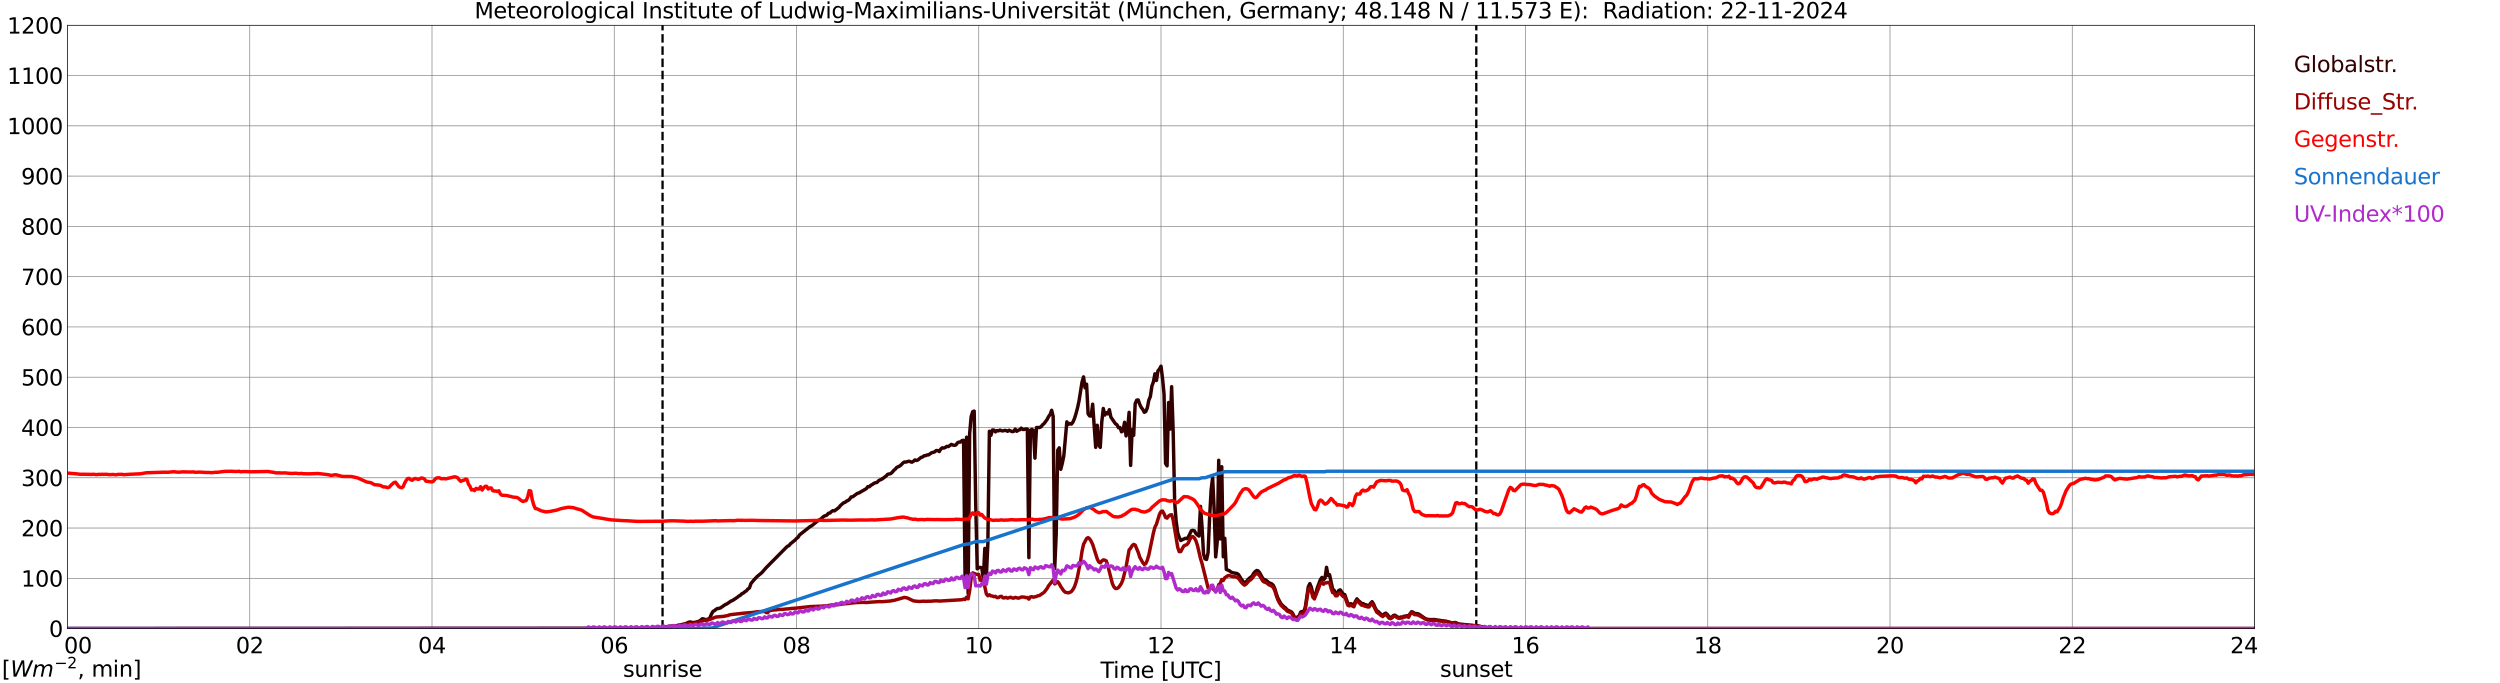<?xml version="1.0" encoding="utf-8" standalone="no"?>
<!DOCTYPE svg PUBLIC "-//W3C//DTD SVG 1.1//EN"
  "http://www.w3.org/Graphics/SVG/1.1/DTD/svg11.dtd">
<svg xmlns:xlink="http://www.w3.org/1999/xlink" width="1085.4pt" height="296.64pt" viewBox="0 0 1085.4 296.64" xmlns="http://www.w3.org/2000/svg" version="1.1">
 <defs>
  <style type="text/css">*{stroke-linejoin: round; stroke-linecap: butt}</style>
 </defs>
 <g id="figure_1">
  <g id="patch_1">
   <path d="M 0 296.64 
L 1085.4 296.64 
L 1085.4 0 
L 0 0 
z
" style="fill: #ffffff"/>
  </g>
  <g id="axes_1">
   <g id="patch_2">
    <path d="M 29.306 272.909 
L 978.814 272.909 
L 978.814 10.976 
L 29.306 10.976 
z
" style="fill: #ffffff"/>
   </g>
   <g id="patch_3">
    <path d="M 978.814 272.909 
L 978.814 272.909 
L 978.814 10.976 
L 978.814 10.976 
z
" clip-path="url(#p0cf54c0d12)" style="fill: #d3d3d3; opacity: 0.25; stroke: #d3d3d3; stroke-linejoin: miter"/>
   </g>
   <g id="matplotlib.axis_1">
    <g id="xtick_1">
     <g id="line2d_1">
      <path d="M 29.306 272.909 
L 29.306 10.976 
" clip-path="url(#p0cf54c0d12)" style="fill: none; stroke: #808080; stroke-width: 0.3; stroke-linecap: square"/>
     </g>
     <g id="line2d_2"/>
     <g id="text_1">
      <!--    00 -->
      <g transform="translate(18.733 283.627) scale(0.095 -0.095)">
       <defs>
        <path id="DejaVuSans-20" transform="scale(0.016)"/>
        <path id="DejaVuSans-30" d="M 2034 4250 
Q 1547 4250 1301 3770 
Q 1056 3291 1056 2328 
Q 1056 1369 1301 889 
Q 1547 409 2034 409 
Q 2525 409 2770 889 
Q 3016 1369 3016 2328 
Q 3016 3291 2770 3770 
Q 2525 4250 2034 4250 
z
M 2034 4750 
Q 2819 4750 3233 4129 
Q 3647 3509 3647 2328 
Q 3647 1150 3233 529 
Q 2819 -91 2034 -91 
Q 1250 -91 836 529 
Q 422 1150 422 2328 
Q 422 3509 836 4129 
Q 1250 4750 2034 4750 
z
" transform="scale(0.016)"/>
       </defs>
       <use xlink:href="#DejaVuSans-20"/>
       <use xlink:href="#DejaVuSans-20" transform="translate(31.787 0)"/>
       <use xlink:href="#DejaVuSans-20" transform="translate(63.574 0)"/>
       <use xlink:href="#DejaVuSans-30" transform="translate(95.361 0)"/>
       <use xlink:href="#DejaVuSans-30" transform="translate(158.984 0)"/>
      </g>
     </g>
    </g>
    <g id="xtick_2">
     <g id="line2d_3">
      <path d="M 108.431 272.909 
L 108.431 10.976 
" clip-path="url(#p0cf54c0d12)" style="fill: none; stroke: #808080; stroke-width: 0.3; stroke-linecap: square"/>
     </g>
     <g id="line2d_4"/>
     <g id="text_2">
      <!-- 02 -->
      <g transform="translate(102.387 283.627) scale(0.095 -0.095)">
       <defs>
        <path id="DejaVuSans-32" d="M 1228 531 
L 3431 531 
L 3431 0 
L 469 0 
L 469 531 
Q 828 903 1448 1529 
Q 2069 2156 2228 2338 
Q 2531 2678 2651 2914 
Q 2772 3150 2772 3378 
Q 2772 3750 2511 3984 
Q 2250 4219 1831 4219 
Q 1534 4219 1204 4116 
Q 875 4013 500 3803 
L 500 4441 
Q 881 4594 1212 4672 
Q 1544 4750 1819 4750 
Q 2544 4750 2975 4387 
Q 3406 4025 3406 3419 
Q 3406 3131 3298 2873 
Q 3191 2616 2906 2266 
Q 2828 2175 2409 1742 
Q 1991 1309 1228 531 
z
" transform="scale(0.016)"/>
       </defs>
       <use xlink:href="#DejaVuSans-30"/>
       <use xlink:href="#DejaVuSans-32" transform="translate(63.623 0)"/>
      </g>
     </g>
    </g>
    <g id="xtick_3">
     <g id="line2d_5">
      <path d="M 187.557 272.909 
L 187.557 10.976 
" clip-path="url(#p0cf54c0d12)" style="fill: none; stroke: #808080; stroke-width: 0.3; stroke-linecap: square"/>
     </g>
     <g id="line2d_6"/>
     <g id="text_3">
      <!-- 04 -->
      <g transform="translate(181.513 283.627) scale(0.095 -0.095)">
       <defs>
        <path id="DejaVuSans-34" d="M 2419 4116 
L 825 1625 
L 2419 1625 
L 2419 4116 
z
M 2253 4666 
L 3047 4666 
L 3047 1625 
L 3713 1625 
L 3713 1100 
L 3047 1100 
L 3047 0 
L 2419 0 
L 2419 1100 
L 313 1100 
L 313 1709 
L 2253 4666 
z
" transform="scale(0.016)"/>
       </defs>
       <use xlink:href="#DejaVuSans-30"/>
       <use xlink:href="#DejaVuSans-34" transform="translate(63.623 0)"/>
      </g>
     </g>
    </g>
    <g id="xtick_4">
     <g id="line2d_7">
      <path d="M 266.683 272.909 
L 266.683 10.976 
" clip-path="url(#p0cf54c0d12)" style="fill: none; stroke: #808080; stroke-width: 0.3; stroke-linecap: square"/>
     </g>
     <g id="line2d_8"/>
     <g id="text_4">
      <!-- 06 -->
      <g transform="translate(260.638 283.627) scale(0.095 -0.095)">
       <defs>
        <path id="DejaVuSans-36" d="M 2113 2584 
Q 1688 2584 1439 2293 
Q 1191 2003 1191 1497 
Q 1191 994 1439 701 
Q 1688 409 2113 409 
Q 2538 409 2786 701 
Q 3034 994 3034 1497 
Q 3034 2003 2786 2293 
Q 2538 2584 2113 2584 
z
M 3366 4563 
L 3366 3988 
Q 3128 4100 2886 4159 
Q 2644 4219 2406 4219 
Q 1781 4219 1451 3797 
Q 1122 3375 1075 2522 
Q 1259 2794 1537 2939 
Q 1816 3084 2150 3084 
Q 2853 3084 3261 2657 
Q 3669 2231 3669 1497 
Q 3669 778 3244 343 
Q 2819 -91 2113 -91 
Q 1303 -91 875 529 
Q 447 1150 447 2328 
Q 447 3434 972 4092 
Q 1497 4750 2381 4750 
Q 2619 4750 2861 4703 
Q 3103 4656 3366 4563 
z
" transform="scale(0.016)"/>
       </defs>
       <use xlink:href="#DejaVuSans-30"/>
       <use xlink:href="#DejaVuSans-36" transform="translate(63.623 0)"/>
      </g>
     </g>
    </g>
    <g id="xtick_5">
     <g id="line2d_9">
      <path d="M 345.808 272.909 
L 345.808 10.976 
" clip-path="url(#p0cf54c0d12)" style="fill: none; stroke: #808080; stroke-width: 0.3; stroke-linecap: square"/>
     </g>
     <g id="line2d_10"/>
     <g id="text_5">
      <!-- 08 -->
      <g transform="translate(339.764 283.627) scale(0.095 -0.095)">
       <defs>
        <path id="DejaVuSans-38" d="M 2034 2216 
Q 1584 2216 1326 1975 
Q 1069 1734 1069 1313 
Q 1069 891 1326 650 
Q 1584 409 2034 409 
Q 2484 409 2743 651 
Q 3003 894 3003 1313 
Q 3003 1734 2745 1975 
Q 2488 2216 2034 2216 
z
M 1403 2484 
Q 997 2584 770 2862 
Q 544 3141 544 3541 
Q 544 4100 942 4425 
Q 1341 4750 2034 4750 
Q 2731 4750 3128 4425 
Q 3525 4100 3525 3541 
Q 3525 3141 3298 2862 
Q 3072 2584 2669 2484 
Q 3125 2378 3379 2068 
Q 3634 1759 3634 1313 
Q 3634 634 3220 271 
Q 2806 -91 2034 -91 
Q 1263 -91 848 271 
Q 434 634 434 1313 
Q 434 1759 690 2068 
Q 947 2378 1403 2484 
z
M 1172 3481 
Q 1172 3119 1398 2916 
Q 1625 2713 2034 2713 
Q 2441 2713 2670 2916 
Q 2900 3119 2900 3481 
Q 2900 3844 2670 4047 
Q 2441 4250 2034 4250 
Q 1625 4250 1398 4047 
Q 1172 3844 1172 3481 
z
" transform="scale(0.016)"/>
       </defs>
       <use xlink:href="#DejaVuSans-30"/>
       <use xlink:href="#DejaVuSans-38" transform="translate(63.623 0)"/>
      </g>
     </g>
    </g>
    <g id="xtick_6">
     <g id="line2d_11">
      <path d="M 424.934 272.909 
L 424.934 10.976 
" clip-path="url(#p0cf54c0d12)" style="fill: none; stroke: #808080; stroke-width: 0.3; stroke-linecap: square"/>
     </g>
     <g id="line2d_12"/>
     <g id="text_6">
      <!-- 10 -->
      <g transform="translate(418.89 283.627) scale(0.095 -0.095)">
       <defs>
        <path id="DejaVuSans-31" d="M 794 531 
L 1825 531 
L 1825 4091 
L 703 3866 
L 703 4441 
L 1819 4666 
L 2450 4666 
L 2450 531 
L 3481 531 
L 3481 0 
L 794 0 
L 794 531 
z
" transform="scale(0.016)"/>
       </defs>
       <use xlink:href="#DejaVuSans-31"/>
       <use xlink:href="#DejaVuSans-30" transform="translate(63.623 0)"/>
      </g>
     </g>
    </g>
    <g id="xtick_7">
     <g id="line2d_13">
      <path d="M 504.06 272.909 
L 504.06 10.976 
" clip-path="url(#p0cf54c0d12)" style="fill: none; stroke: #808080; stroke-width: 0.3; stroke-linecap: square"/>
     </g>
     <g id="line2d_14"/>
     <g id="text_7">
      <!-- 12 -->
      <g transform="translate(498.015 283.627) scale(0.095 -0.095)">
       <use xlink:href="#DejaVuSans-31"/>
       <use xlink:href="#DejaVuSans-32" transform="translate(63.623 0)"/>
      </g>
     </g>
    </g>
    <g id="xtick_8">
     <g id="line2d_15">
      <path d="M 583.185 272.909 
L 583.185 10.976 
" clip-path="url(#p0cf54c0d12)" style="fill: none; stroke: #808080; stroke-width: 0.3; stroke-linecap: square"/>
     </g>
     <g id="line2d_16"/>
     <g id="text_8">
      <!-- 14 -->
      <g transform="translate(577.141 283.627) scale(0.095 -0.095)">
       <use xlink:href="#DejaVuSans-31"/>
       <use xlink:href="#DejaVuSans-34" transform="translate(63.623 0)"/>
      </g>
     </g>
    </g>
    <g id="xtick_9">
     <g id="line2d_17">
      <path d="M 662.311 272.909 
L 662.311 10.976 
" clip-path="url(#p0cf54c0d12)" style="fill: none; stroke: #808080; stroke-width: 0.3; stroke-linecap: square"/>
     </g>
     <g id="line2d_18"/>
     <g id="text_9">
      <!-- 16 -->
      <g transform="translate(656.267 283.627) scale(0.095 -0.095)">
       <use xlink:href="#DejaVuSans-31"/>
       <use xlink:href="#DejaVuSans-36" transform="translate(63.623 0)"/>
      </g>
     </g>
    </g>
    <g id="xtick_10">
     <g id="line2d_19">
      <path d="M 741.437 272.909 
L 741.437 10.976 
" clip-path="url(#p0cf54c0d12)" style="fill: none; stroke: #808080; stroke-width: 0.3; stroke-linecap: square"/>
     </g>
     <g id="line2d_20"/>
     <g id="text_10">
      <!-- 18 -->
      <g transform="translate(735.392 283.627) scale(0.095 -0.095)">
       <use xlink:href="#DejaVuSans-31"/>
       <use xlink:href="#DejaVuSans-38" transform="translate(63.623 0)"/>
      </g>
     </g>
    </g>
    <g id="xtick_11">
     <g id="line2d_21">
      <path d="M 820.562 272.909 
L 820.562 10.976 
" clip-path="url(#p0cf54c0d12)" style="fill: none; stroke: #808080; stroke-width: 0.3; stroke-linecap: square"/>
     </g>
     <g id="line2d_22"/>
     <g id="text_11">
      <!-- 20 -->
      <g transform="translate(814.518 283.627) scale(0.095 -0.095)">
       <use xlink:href="#DejaVuSans-32"/>
       <use xlink:href="#DejaVuSans-30" transform="translate(63.623 0)"/>
      </g>
     </g>
    </g>
    <g id="xtick_12">
     <g id="line2d_23">
      <path d="M 899.688 272.909 
L 899.688 10.976 
" clip-path="url(#p0cf54c0d12)" style="fill: none; stroke: #808080; stroke-width: 0.3; stroke-linecap: square"/>
     </g>
     <g id="line2d_24"/>
     <g id="text_12">
      <!-- 22 -->
      <g transform="translate(893.644 283.627) scale(0.095 -0.095)">
       <use xlink:href="#DejaVuSans-32"/>
       <use xlink:href="#DejaVuSans-32" transform="translate(63.623 0)"/>
      </g>
     </g>
    </g>
    <g id="xtick_13">
     <g id="line2d_25">
      <path d="M 978.814 272.909 
L 978.814 10.976 
" clip-path="url(#p0cf54c0d12)" style="fill: none; stroke: #808080; stroke-width: 0.3; stroke-linecap: square"/>
     </g>
     <g id="line2d_26"/>
     <g id="text_13">
      <!-- 24    -->
      <g transform="translate(968.241 283.627) scale(0.095 -0.095)">
       <use xlink:href="#DejaVuSans-32"/>
       <use xlink:href="#DejaVuSans-34" transform="translate(63.623 0)"/>
       <use xlink:href="#DejaVuSans-20" transform="translate(127.246 0)"/>
       <use xlink:href="#DejaVuSans-20" transform="translate(159.033 0)"/>
       <use xlink:href="#DejaVuSans-20" transform="translate(190.82 0)"/>
      </g>
     </g>
    </g>
    <g id="text_14">
     <!-- Time [UTC] -->
     <g transform="translate(477.806 294.322) scale(0.095 -0.095)">
      <defs>
       <path id="DejaVuSans-54" d="M -19 4666 
L 3928 4666 
L 3928 4134 
L 2272 4134 
L 2272 0 
L 1638 0 
L 1638 4134 
L -19 4134 
L -19 4666 
z
" transform="scale(0.016)"/>
       <path id="DejaVuSans-69" d="M 603 3500 
L 1178 3500 
L 1178 0 
L 603 0 
L 603 3500 
z
M 603 4863 
L 1178 4863 
L 1178 4134 
L 603 4134 
L 603 4863 
z
" transform="scale(0.016)"/>
       <path id="DejaVuSans-6d" d="M 3328 2828 
Q 3544 3216 3844 3400 
Q 4144 3584 4550 3584 
Q 5097 3584 5394 3201 
Q 5691 2819 5691 2113 
L 5691 0 
L 5113 0 
L 5113 2094 
Q 5113 2597 4934 2840 
Q 4756 3084 4391 3084 
Q 3944 3084 3684 2787 
Q 3425 2491 3425 1978 
L 3425 0 
L 2847 0 
L 2847 2094 
Q 2847 2600 2669 2842 
Q 2491 3084 2119 3084 
Q 1678 3084 1418 2786 
Q 1159 2488 1159 1978 
L 1159 0 
L 581 0 
L 581 3500 
L 1159 3500 
L 1159 2956 
Q 1356 3278 1631 3431 
Q 1906 3584 2284 3584 
Q 2666 3584 2933 3390 
Q 3200 3197 3328 2828 
z
" transform="scale(0.016)"/>
       <path id="DejaVuSans-65" d="M 3597 1894 
L 3597 1613 
L 953 1613 
Q 991 1019 1311 708 
Q 1631 397 2203 397 
Q 2534 397 2845 478 
Q 3156 559 3463 722 
L 3463 178 
Q 3153 47 2828 -22 
Q 2503 -91 2169 -91 
Q 1331 -91 842 396 
Q 353 884 353 1716 
Q 353 2575 817 3079 
Q 1281 3584 2069 3584 
Q 2775 3584 3186 3129 
Q 3597 2675 3597 1894 
z
M 3022 2063 
Q 3016 2534 2758 2815 
Q 2500 3097 2075 3097 
Q 1594 3097 1305 2825 
Q 1016 2553 972 2059 
L 3022 2063 
z
" transform="scale(0.016)"/>
       <path id="DejaVuSans-5b" d="M 550 4863 
L 1875 4863 
L 1875 4416 
L 1125 4416 
L 1125 -397 
L 1875 -397 
L 1875 -844 
L 550 -844 
L 550 4863 
z
" transform="scale(0.016)"/>
       <path id="DejaVuSans-55" d="M 556 4666 
L 1191 4666 
L 1191 1831 
Q 1191 1081 1462 751 
Q 1734 422 2344 422 
Q 2950 422 3222 751 
Q 3494 1081 3494 1831 
L 3494 4666 
L 4128 4666 
L 4128 1753 
Q 4128 841 3676 375 
Q 3225 -91 2344 -91 
Q 1459 -91 1007 375 
Q 556 841 556 1753 
L 556 4666 
z
" transform="scale(0.016)"/>
       <path id="DejaVuSans-43" d="M 4122 4306 
L 4122 3641 
Q 3803 3938 3442 4084 
Q 3081 4231 2675 4231 
Q 1875 4231 1450 3742 
Q 1025 3253 1025 2328 
Q 1025 1406 1450 917 
Q 1875 428 2675 428 
Q 3081 428 3442 575 
Q 3803 722 4122 1019 
L 4122 359 
Q 3791 134 3420 21 
Q 3050 -91 2638 -91 
Q 1578 -91 968 557 
Q 359 1206 359 2328 
Q 359 3453 968 4101 
Q 1578 4750 2638 4750 
Q 3056 4750 3426 4639 
Q 3797 4528 4122 4306 
z
" transform="scale(0.016)"/>
       <path id="DejaVuSans-5d" d="M 1947 4863 
L 1947 -844 
L 622 -844 
L 622 -397 
L 1369 -397 
L 1369 4416 
L 622 4416 
L 622 4863 
L 1947 4863 
z
" transform="scale(0.016)"/>
      </defs>
      <use xlink:href="#DejaVuSans-54"/>
      <use xlink:href="#DejaVuSans-69" transform="translate(57.959 0)"/>
      <use xlink:href="#DejaVuSans-6d" transform="translate(85.742 0)"/>
      <use xlink:href="#DejaVuSans-65" transform="translate(183.154 0)"/>
      <use xlink:href="#DejaVuSans-20" transform="translate(244.678 0)"/>
      <use xlink:href="#DejaVuSans-5b" transform="translate(276.465 0)"/>
      <use xlink:href="#DejaVuSans-55" transform="translate(315.479 0)"/>
      <use xlink:href="#DejaVuSans-54" transform="translate(388.672 0)"/>
      <use xlink:href="#DejaVuSans-43" transform="translate(443.881 0)"/>
      <use xlink:href="#DejaVuSans-5d" transform="translate(513.705 0)"/>
     </g>
    </g>
   </g>
   <g id="matplotlib.axis_2">
    <g id="ytick_1">
     <g id="line2d_27">
      <path d="M 29.306 272.909 
L 978.814 272.909 
" clip-path="url(#p0cf54c0d12)" style="fill: none; stroke: #808080; stroke-width: 0.3; stroke-linecap: square"/>
     </g>
     <g id="line2d_28"/>
     <g id="text_15">
      <!-- 0 -->
      <g transform="translate(21.261 276.518) scale(0.095 -0.095)">
       <use xlink:href="#DejaVuSans-30"/>
      </g>
     </g>
    </g>
    <g id="ytick_2">
     <g id="line2d_29">
      <path d="M 29.306 251.081 
L 978.814 251.081 
" clip-path="url(#p0cf54c0d12)" style="fill: none; stroke: #808080; stroke-width: 0.3; stroke-linecap: square"/>
     </g>
     <g id="line2d_30"/>
     <g id="text_16">
      <!-- 100 -->
      <g transform="translate(9.173 254.69) scale(0.095 -0.095)">
       <use xlink:href="#DejaVuSans-31"/>
       <use xlink:href="#DejaVuSans-30" transform="translate(63.623 0)"/>
       <use xlink:href="#DejaVuSans-30" transform="translate(127.246 0)"/>
      </g>
     </g>
    </g>
    <g id="ytick_3">
     <g id="line2d_31">
      <path d="M 29.306 229.253 
L 978.814 229.253 
" clip-path="url(#p0cf54c0d12)" style="fill: none; stroke: #808080; stroke-width: 0.3; stroke-linecap: square"/>
     </g>
     <g id="line2d_32"/>
     <g id="text_17">
      <!-- 200 -->
      <g transform="translate(9.173 232.863) scale(0.095 -0.095)">
       <use xlink:href="#DejaVuSans-32"/>
       <use xlink:href="#DejaVuSans-30" transform="translate(63.623 0)"/>
       <use xlink:href="#DejaVuSans-30" transform="translate(127.246 0)"/>
      </g>
     </g>
    </g>
    <g id="ytick_4">
     <g id="line2d_33">
      <path d="M 29.306 207.426 
L 978.814 207.426 
" clip-path="url(#p0cf54c0d12)" style="fill: none; stroke: #808080; stroke-width: 0.3; stroke-linecap: square"/>
     </g>
     <g id="line2d_34"/>
     <g id="text_18">
      <!-- 300 -->
      <g transform="translate(9.173 211.035) scale(0.095 -0.095)">
       <defs>
        <path id="DejaVuSans-33" d="M 2597 2516 
Q 3050 2419 3304 2112 
Q 3559 1806 3559 1356 
Q 3559 666 3084 287 
Q 2609 -91 1734 -91 
Q 1441 -91 1130 -33 
Q 819 25 488 141 
L 488 750 
Q 750 597 1062 519 
Q 1375 441 1716 441 
Q 2309 441 2620 675 
Q 2931 909 2931 1356 
Q 2931 1769 2642 2001 
Q 2353 2234 1838 2234 
L 1294 2234 
L 1294 2753 
L 1863 2753 
Q 2328 2753 2575 2939 
Q 2822 3125 2822 3475 
Q 2822 3834 2567 4026 
Q 2313 4219 1838 4219 
Q 1578 4219 1281 4162 
Q 984 4106 628 3988 
L 628 4550 
Q 988 4650 1302 4700 
Q 1616 4750 1894 4750 
Q 2613 4750 3031 4423 
Q 3450 4097 3450 3541 
Q 3450 3153 3228 2886 
Q 3006 2619 2597 2516 
z
" transform="scale(0.016)"/>
       </defs>
       <use xlink:href="#DejaVuSans-33"/>
       <use xlink:href="#DejaVuSans-30" transform="translate(63.623 0)"/>
       <use xlink:href="#DejaVuSans-30" transform="translate(127.246 0)"/>
      </g>
     </g>
    </g>
    <g id="ytick_5">
     <g id="line2d_35">
      <path d="M 29.306 185.598 
L 978.814 185.598 
" clip-path="url(#p0cf54c0d12)" style="fill: none; stroke: #808080; stroke-width: 0.3; stroke-linecap: square"/>
     </g>
     <g id="line2d_36"/>
     <g id="text_19">
      <!-- 400 -->
      <g transform="translate(9.173 189.207) scale(0.095 -0.095)">
       <use xlink:href="#DejaVuSans-34"/>
       <use xlink:href="#DejaVuSans-30" transform="translate(63.623 0)"/>
       <use xlink:href="#DejaVuSans-30" transform="translate(127.246 0)"/>
      </g>
     </g>
    </g>
    <g id="ytick_6">
     <g id="line2d_37">
      <path d="M 29.306 163.77 
L 978.814 163.77 
" clip-path="url(#p0cf54c0d12)" style="fill: none; stroke: #808080; stroke-width: 0.3; stroke-linecap: square"/>
     </g>
     <g id="line2d_38"/>
     <g id="text_20">
      <!-- 500 -->
      <g transform="translate(9.173 167.379) scale(0.095 -0.095)">
       <defs>
        <path id="DejaVuSans-35" d="M 691 4666 
L 3169 4666 
L 3169 4134 
L 1269 4134 
L 1269 2991 
Q 1406 3038 1543 3061 
Q 1681 3084 1819 3084 
Q 2600 3084 3056 2656 
Q 3513 2228 3513 1497 
Q 3513 744 3044 326 
Q 2575 -91 1722 -91 
Q 1428 -91 1123 -41 
Q 819 9 494 109 
L 494 744 
Q 775 591 1075 516 
Q 1375 441 1709 441 
Q 2250 441 2565 725 
Q 2881 1009 2881 1497 
Q 2881 1984 2565 2268 
Q 2250 2553 1709 2553 
Q 1456 2553 1204 2497 
Q 953 2441 691 2322 
L 691 4666 
z
" transform="scale(0.016)"/>
       </defs>
       <use xlink:href="#DejaVuSans-35"/>
       <use xlink:href="#DejaVuSans-30" transform="translate(63.623 0)"/>
       <use xlink:href="#DejaVuSans-30" transform="translate(127.246 0)"/>
      </g>
     </g>
    </g>
    <g id="ytick_7">
     <g id="line2d_39">
      <path d="M 29.306 141.942 
L 978.814 141.942 
" clip-path="url(#p0cf54c0d12)" style="fill: none; stroke: #808080; stroke-width: 0.3; stroke-linecap: square"/>
     </g>
     <g id="line2d_40"/>
     <g id="text_21">
      <!-- 600 -->
      <g transform="translate(9.173 145.551) scale(0.095 -0.095)">
       <use xlink:href="#DejaVuSans-36"/>
       <use xlink:href="#DejaVuSans-30" transform="translate(63.623 0)"/>
       <use xlink:href="#DejaVuSans-30" transform="translate(127.246 0)"/>
      </g>
     </g>
    </g>
    <g id="ytick_8">
     <g id="line2d_41">
      <path d="M 29.306 120.114 
L 978.814 120.114 
" clip-path="url(#p0cf54c0d12)" style="fill: none; stroke: #808080; stroke-width: 0.3; stroke-linecap: square"/>
     </g>
     <g id="line2d_42"/>
     <g id="text_22">
      <!-- 700 -->
      <g transform="translate(9.173 123.724) scale(0.095 -0.095)">
       <defs>
        <path id="DejaVuSans-37" d="M 525 4666 
L 3525 4666 
L 3525 4397 
L 1831 0 
L 1172 0 
L 2766 4134 
L 525 4134 
L 525 4666 
z
" transform="scale(0.016)"/>
       </defs>
       <use xlink:href="#DejaVuSans-37"/>
       <use xlink:href="#DejaVuSans-30" transform="translate(63.623 0)"/>
       <use xlink:href="#DejaVuSans-30" transform="translate(127.246 0)"/>
      </g>
     </g>
    </g>
    <g id="ytick_9">
     <g id="line2d_43">
      <path d="M 29.306 98.287 
L 978.814 98.287 
" clip-path="url(#p0cf54c0d12)" style="fill: none; stroke: #808080; stroke-width: 0.3; stroke-linecap: square"/>
     </g>
     <g id="line2d_44"/>
     <g id="text_23">
      <!-- 800 -->
      <g transform="translate(9.173 101.896) scale(0.095 -0.095)">
       <use xlink:href="#DejaVuSans-38"/>
       <use xlink:href="#DejaVuSans-30" transform="translate(63.623 0)"/>
       <use xlink:href="#DejaVuSans-30" transform="translate(127.246 0)"/>
      </g>
     </g>
    </g>
    <g id="ytick_10">
     <g id="line2d_45">
      <path d="M 29.306 76.459 
L 978.814 76.459 
" clip-path="url(#p0cf54c0d12)" style="fill: none; stroke: #808080; stroke-width: 0.3; stroke-linecap: square"/>
     </g>
     <g id="line2d_46"/>
     <g id="text_24">
      <!-- 900 -->
      <g transform="translate(9.173 80.068) scale(0.095 -0.095)">
       <defs>
        <path id="DejaVuSans-39" d="M 703 97 
L 703 672 
Q 941 559 1184 500 
Q 1428 441 1663 441 
Q 2288 441 2617 861 
Q 2947 1281 2994 2138 
Q 2813 1869 2534 1725 
Q 2256 1581 1919 1581 
Q 1219 1581 811 2004 
Q 403 2428 403 3163 
Q 403 3881 828 4315 
Q 1253 4750 1959 4750 
Q 2769 4750 3195 4129 
Q 3622 3509 3622 2328 
Q 3622 1225 3098 567 
Q 2575 -91 1691 -91 
Q 1453 -91 1209 -44 
Q 966 3 703 97 
z
M 1959 2075 
Q 2384 2075 2632 2365 
Q 2881 2656 2881 3163 
Q 2881 3666 2632 3958 
Q 2384 4250 1959 4250 
Q 1534 4250 1286 3958 
Q 1038 3666 1038 3163 
Q 1038 2656 1286 2365 
Q 1534 2075 1959 2075 
z
" transform="scale(0.016)"/>
       </defs>
       <use xlink:href="#DejaVuSans-39"/>
       <use xlink:href="#DejaVuSans-30" transform="translate(63.623 0)"/>
       <use xlink:href="#DejaVuSans-30" transform="translate(127.246 0)"/>
      </g>
     </g>
    </g>
    <g id="ytick_11">
     <g id="line2d_47">
      <path d="M 29.306 54.631 
L 978.814 54.631 
" clip-path="url(#p0cf54c0d12)" style="fill: none; stroke: #808080; stroke-width: 0.3; stroke-linecap: square"/>
     </g>
     <g id="line2d_48"/>
     <g id="text_25">
      <!-- 1000 -->
      <g transform="translate(3.128 58.24) scale(0.095 -0.095)">
       <use xlink:href="#DejaVuSans-31"/>
       <use xlink:href="#DejaVuSans-30" transform="translate(63.623 0)"/>
       <use xlink:href="#DejaVuSans-30" transform="translate(127.246 0)"/>
       <use xlink:href="#DejaVuSans-30" transform="translate(190.869 0)"/>
      </g>
     </g>
    </g>
    <g id="ytick_12">
     <g id="line2d_49">
      <path d="M 29.306 32.803 
L 978.814 32.803 
" clip-path="url(#p0cf54c0d12)" style="fill: none; stroke: #808080; stroke-width: 0.3; stroke-linecap: square"/>
     </g>
     <g id="line2d_50"/>
     <g id="text_26">
      <!-- 1100 -->
      <g transform="translate(3.128 36.413) scale(0.095 -0.095)">
       <use xlink:href="#DejaVuSans-31"/>
       <use xlink:href="#DejaVuSans-31" transform="translate(63.623 0)"/>
       <use xlink:href="#DejaVuSans-30" transform="translate(127.246 0)"/>
       <use xlink:href="#DejaVuSans-30" transform="translate(190.869 0)"/>
      </g>
     </g>
    </g>
    <g id="ytick_13">
     <g id="line2d_51">
      <path d="M 29.306 10.976 
L 978.814 10.976 
" clip-path="url(#p0cf54c0d12)" style="fill: none; stroke: #808080; stroke-width: 0.3; stroke-linecap: square"/>
     </g>
     <g id="line2d_52"/>
     <g id="text_27">
      <!-- 1200 -->
      <g transform="translate(3.128 14.585) scale(0.095 -0.095)">
       <use xlink:href="#DejaVuSans-31"/>
       <use xlink:href="#DejaVuSans-32" transform="translate(63.623 0)"/>
       <use xlink:href="#DejaVuSans-30" transform="translate(127.246 0)"/>
       <use xlink:href="#DejaVuSans-30" transform="translate(190.869 0)"/>
      </g>
     </g>
    </g>
   </g>
   <g id="line2d_53">
    <path d="M 287.651 272.909 
L 287.651 10.976 
" clip-path="url(#p0cf54c0d12)" style="fill: none; stroke-dasharray: 3.7,1.6; stroke-dashoffset: 0; stroke: #000000"/>
   </g>
   <g id="line2d_54">
    <path d="M 640.947 272.909 
L 640.947 10.976 
" clip-path="url(#p0cf54c0d12)" style="fill: none; stroke-dasharray: 3.7,1.6; stroke-dashoffset: 0; stroke: #000000"/>
   </g>
   <g id="line2d_55">
    <path d="M 29.306 272.909 
L 283.827 272.821 
L 293.058 271.673 
L 293.717 271.673 
L 297.674 270.763 
L 298.992 270.154 
L 299.652 270.019 
L 300.971 270.34 
L 302.289 270.054 
L 303.608 269.698 
L 304.927 268.635 
L 305.586 268.753 
L 306.246 269.056 
L 307.564 268.77 
L 308.224 268.214 
L 308.883 266.609 
L 309.543 265.461 
L 310.202 265.123 
L 310.861 264.533 
L 311.521 264.195 
L 312.18 264.145 
L 312.839 263.909 
L 314.818 262.523 
L 315.477 262.255 
L 317.455 260.921 
L 318.114 260.668 
L 320.093 259.349 
L 320.752 258.81 
L 321.411 258.457 
L 322.071 257.78 
L 322.73 257.477 
L 323.39 256.92 
L 324.049 256.514 
L 324.708 255.722 
L 325.368 255.298 
L 326.027 253.358 
L 327.346 251.771 
L 328.665 250.352 
L 330.643 248.732 
L 332.621 246.486 
L 341.852 237.168 
L 342.512 236.915 
L 343.171 236.105 
L 345.149 234.518 
L 345.808 233.791 
L 346.468 233.285 
L 347.127 232.239 
L 351.743 228.592 
L 352.402 228.271 
L 355.04 226.11 
L 356.359 225.368 
L 357.677 224.152 
L 358.996 223.646 
L 359.655 222.853 
L 360.315 222.768 
L 360.974 222.109 
L 361.634 221.705 
L 362.293 221.806 
L 364.271 220.286 
L 364.93 219.426 
L 366.249 218.311 
L 366.909 218.075 
L 367.568 217.551 
L 368.227 217.265 
L 368.887 216.709 
L 369.546 215.746 
L 370.206 215.694 
L 372.184 214.227 
L 372.843 214.042 
L 376.14 212.149 
L 376.799 211.272 
L 377.459 211.322 
L 378.118 210.647 
L 378.777 210.326 
L 379.437 209.837 
L 380.096 209.584 
L 380.756 209.466 
L 381.415 208.722 
L 382.074 208.351 
L 382.734 208.115 
L 384.712 206.681 
L 385.371 205.922 
L 386.69 205.633 
L 387.349 205.059 
L 388.009 204.25 
L 388.668 203.708 
L 389.328 202.933 
L 390.646 202.324 
L 391.306 201.768 
L 391.965 201.041 
L 392.624 200.587 
L 393.284 200.62 
L 394.603 200.231 
L 395.921 200.67 
L 396.581 200.266 
L 397.24 199.674 
L 397.899 199.928 
L 398.559 199.674 
L 399.878 198.577 
L 400.537 198.426 
L 401.196 197.867 
L 401.856 197.834 
L 402.515 197.514 
L 403.175 197.481 
L 404.493 196.533 
L 405.153 196.416 
L 405.812 196.162 
L 406.471 195.606 
L 407.131 195.623 
L 407.79 196.045 
L 408.45 194.947 
L 409.109 194.425 
L 409.768 194.543 
L 410.428 194.239 
L 411.087 193.801 
L 411.746 193.884 
L 413.065 192.938 
L 413.725 193.242 
L 414.384 193.327 
L 415.043 193.159 
L 415.703 192.246 
L 416.362 191.926 
L 417.022 191.926 
L 417.681 191.251 
L 418.34 191.166 
L 419 252.48 
L 419.659 189.815 
L 420.318 257.68 
L 420.978 188.28 
L 421.637 180.852 
L 422.297 178.742 
L 422.956 178.488 
L 423.615 218.767 
L 424.275 246.975 
L 424.934 246.403 
L 425.593 246.336 
L 426.253 246.536 
L 426.912 251.382 
L 427.572 238.096 
L 428.231 250.455 
L 428.89 235.784 
L 429.55 187.233 
L 430.209 189.023 
L 430.869 186.694 
L 431.528 186.709 
L 432.187 187.503 
L 432.847 186.929 
L 433.506 187.065 
L 434.165 186.709 
L 434.825 187.03 
L 435.484 187.08 
L 436.144 186.862 
L 436.803 186.912 
L 437.462 187.25 
L 438.122 186.794 
L 439.44 187.401 
L 440.1 187.265 
L 440.759 186.32 
L 441.419 187.25 
L 442.078 186.794 
L 442.737 186.591 
L 443.397 185.882 
L 444.056 186.456 
L 444.716 186.44 
L 445.375 186.22 
L 446.034 186.305 
L 446.694 242.097 
L 447.353 186.794 
L 448.012 186.388 
L 448.672 186.962 
L 449.331 198.915 
L 449.991 185.628 
L 451.309 185.613 
L 451.969 185.292 
L 452.628 184.447 
L 453.287 183.906 
L 454.606 182.134 
L 455.266 180.852 
L 455.925 179.94 
L 456.584 178.133 
L 457.244 180.817 
L 457.903 246.96 
L 458.563 231.851 
L 459.222 195.47 
L 459.881 194.44 
L 460.541 203.743 
L 461.2 201.161 
L 461.859 197.952 
L 463.178 183.147 
L 463.838 184.262 
L 464.497 183.841 
L 465.156 184.127 
L 465.816 183.282 
L 466.475 181.745 
L 467.134 179.652 
L 467.794 177.188 
L 468.453 174.167 
L 469.772 165.879 
L 470.431 163.632 
L 471.091 168.376 
L 471.75 166.789 
L 472.409 179.687 
L 473.069 180.582 
L 473.728 180.614 
L 474.388 175.483 
L 475.706 194.222 
L 476.366 184.633 
L 477.025 193.141 
L 477.685 194.222 
L 478.344 183.214 
L 479.003 177.358 
L 479.663 180.193 
L 480.322 179.198 
L 480.981 179.687 
L 481.641 177.879 
L 482.3 181.106 
L 484.278 183.974 
L 484.938 184.397 
L 485.597 185.696 
L 486.256 185.613 
L 486.916 187.486 
L 487.575 187.047 
L 488.235 183.332 
L 488.894 189.258 
L 489.553 186.405 
L 490.213 179.028 
L 490.872 202.054 
L 491.532 186.573 
L 492.191 188.988 
L 492.85 175.23 
L 493.51 173.728 
L 494.169 173.643 
L 494.828 175.55 
L 495.488 176.902 
L 496.147 177.762 
L 496.807 179.012 
L 497.466 178.657 
L 498.125 177.037 
L 498.785 173.693 
L 499.444 172.141 
L 500.103 167.634 
L 500.763 165.811 
L 501.422 162.299 
L 502.082 165.184 
L 502.741 161.015 
L 503.4 160.206 
L 504.06 158.99 
L 504.719 164.239 
L 505.379 171.093 
L 506.038 201.244 
L 506.697 202.257 
L 507.357 174.773 
L 508.016 186.288 
L 508.675 167.887 
L 509.335 187.047 
L 509.994 218.143 
L 510.654 226.381 
L 511.313 231.344 
L 511.972 233.285 
L 512.632 234.653 
L 514.61 233.708 
L 515.269 233.841 
L 515.929 233.15 
L 517.247 230.415 
L 517.907 230.246 
L 518.566 230.467 
L 519.226 231.648 
L 519.885 232.272 
L 520.544 232.728 
L 521.204 219.865 
L 521.863 228.524 
L 522.522 240.562 
L 523.182 242.638 
L 523.841 242.909 
L 524.501 239.936 
L 525.16 224.709 
L 525.819 212.723 
L 526.479 207.271 
L 527.138 221.435 
L 527.797 241.776 
L 528.457 235.378 
L 529.116 199.843 
L 529.776 234.012 
L 530.435 202.645 
L 531.094 241.726 
L 531.754 233.708 
L 532.413 247.228 
L 533.732 247.787 
L 534.391 248.309 
L 535.051 248.63 
L 537.029 248.986 
L 537.688 249.424 
L 539.007 251.568 
L 539.666 252.413 
L 540.326 252.952 
L 540.985 252.648 
L 542.304 251.147 
L 543.623 250.134 
L 544.282 248.918 
L 544.941 248.176 
L 545.601 247.685 
L 546.26 247.87 
L 546.919 248.715 
L 548.238 251.147 
L 548.898 251.635 
L 549.557 251.821 
L 550.876 252.969 
L 552.195 253.51 
L 552.854 254.218 
L 553.513 255.704 
L 554.173 257.915 
L 554.832 259.723 
L 556.151 262.17 
L 557.47 263.47 
L 558.129 263.909 
L 558.788 264.736 
L 560.766 265.714 
L 561.426 266.66 
L 562.085 268.146 
L 562.745 268.078 
L 563.404 267.893 
L 564.063 267.336 
L 564.723 265.714 
L 565.382 265.479 
L 566.042 265.629 
L 566.701 263.621 
L 568.02 254.759 
L 568.679 253.375 
L 569.338 254.977 
L 569.998 257.915 
L 570.657 258.996 
L 571.317 257.391 
L 571.976 255.097 
L 573.295 251.568 
L 573.954 250.69 
L 574.613 251.67 
L 575.273 251.079 
L 575.932 246.301 
L 576.592 249.863 
L 577.251 249.525 
L 578.57 255.789 
L 579.229 256.261 
L 579.889 257.68 
L 580.548 257.712 
L 581.207 256.379 
L 581.867 256.093 
L 583.185 257.95 
L 583.845 258.169 
L 585.164 261.934 
L 585.823 262.355 
L 586.482 262.102 
L 587.801 262.726 
L 588.46 261.124 
L 589.12 259.991 
L 589.779 260.786 
L 590.439 261.31 
L 591.098 262.034 
L 591.757 262.052 
L 592.417 262.405 
L 593.736 262.844 
L 594.395 262.844 
L 595.054 261.949 
L 595.714 261.242 
L 596.373 262.305 
L 597.032 263.874 
L 597.692 265.09 
L 598.351 265.511 
L 599.67 266.777 
L 600.329 267.133 
L 600.989 266.559 
L 601.648 266.203 
L 602.307 266.762 
L 602.967 267.64 
L 603.626 268.111 
L 604.286 267.926 
L 604.945 267.234 
L 605.604 267.083 
L 606.923 267.993 
L 607.582 268.146 
L 608.242 267.858 
L 608.901 268.011 
L 609.561 267.522 
L 610.22 267.537 
L 610.879 267.284 
L 611.539 267.672 
L 612.198 266.474 
L 612.858 265.579 
L 613.517 265.817 
L 614.176 266.323 
L 615.495 266.441 
L 616.154 266.727 
L 618.792 268.55 
L 619.451 268.82 
L 620.77 269.006 
L 622.089 268.991 
L 622.748 268.973 
L 624.067 269.192 
L 628.023 269.75 
L 630.661 270.492 
L 631.32 270.272 
L 631.98 270.307 
L 633.298 270.896 
L 641.87 271.776 
L 645.167 272.618 
L 647.145 272.771 
L 647.805 272.771 
L 648.464 272.909 
L 978.154 272.909 
L 978.154 272.909 
" clip-path="url(#p0cf54c0d12)" style="fill: none; stroke: #330000; stroke-width: 1.5; stroke-linecap: square"/>
   </g>
   <g id="line2d_56">
    <path d="M 29.306 272.909 
L 282.508 272.839 
L 286.464 272.503 
L 290.42 272.084 
L 291.739 271.916 
L 297.014 271.16 
L 298.992 270.698 
L 301.63 270.571 
L 304.927 269.606 
L 305.586 269.438 
L 306.905 269.27 
L 307.564 269.146 
L 310.861 267.886 
L 314.158 267.592 
L 316.136 267.214 
L 316.796 266.919 
L 318.114 266.751 
L 323.39 266.164 
L 326.686 265.913 
L 328.665 265.618 
L 329.983 265.535 
L 331.302 265.494 
L 331.961 265.367 
L 332.621 265.954 
L 333.28 265.996 
L 333.94 265.158 
L 335.258 264.905 
L 337.236 264.736 
L 337.896 264.612 
L 339.874 264.568 
L 341.193 264.403 
L 342.512 264.317 
L 343.83 264.149 
L 345.149 264.066 
L 347.127 263.857 
L 351.743 263.353 
L 355.04 263.226 
L 357.018 263.143 
L 359.655 262.89 
L 362.293 262.597 
L 363.612 262.554 
L 364.271 262.386 
L 364.93 262.386 
L 365.59 262.22 
L 366.909 262.135 
L 371.524 261.63 
L 374.821 261.506 
L 376.14 261.589 
L 378.118 261.421 
L 382.074 261.17 
L 382.734 261.253 
L 386.69 260.917 
L 387.349 260.749 
L 388.009 260.707 
L 390.646 259.952 
L 392.624 259.365 
L 393.943 259.616 
L 396.581 260.875 
L 397.899 261.043 
L 399.218 261.128 
L 400.537 261.043 
L 401.196 261.002 
L 401.856 261.085 
L 403.175 261.002 
L 403.834 261.043 
L 405.812 260.875 
L 407.131 260.875 
L 407.79 260.96 
L 417.681 260.371 
L 418.34 260.078 
L 419 260.288 
L 419.659 259.238 
L 420.318 259.993 
L 420.978 256.51 
L 421.637 250.97 
L 422.297 248.743 
L 422.956 248.955 
L 423.615 249.289 
L 424.934 249.416 
L 425.593 251.893 
L 426.253 251.766 
L 427.572 254.746 
L 428.231 257.854 
L 428.89 258.651 
L 429.55 258.232 
L 430.209 258.692 
L 430.869 258.778 
L 431.528 259.07 
L 432.187 258.902 
L 432.847 259.448 
L 433.506 259.448 
L 434.165 258.987 
L 434.825 258.902 
L 435.484 259.574 
L 436.144 259.574 
L 436.803 259.365 
L 437.462 259.701 
L 438.781 259.28 
L 439.44 259.616 
L 440.1 259.701 
L 440.759 259.365 
L 442.078 259.701 
L 442.737 259.533 
L 443.397 259.197 
L 444.716 259.238 
L 445.375 259.491 
L 446.034 259.406 
L 446.694 260.12 
L 447.353 259.155 
L 448.012 259.07 
L 448.672 259.28 
L 449.991 258.946 
L 450.65 258.651 
L 451.309 258.524 
L 453.287 257.182 
L 454.606 255.503 
L 455.266 254.285 
L 457.244 251.808 
L 457.903 253.53 
L 459.222 252.563 
L 459.881 253.404 
L 460.541 254.663 
L 461.859 256.551 
L 462.519 257.14 
L 463.838 257.391 
L 464.497 257.182 
L 465.156 256.804 
L 465.816 255.964 
L 466.475 254.79 
L 467.134 252.899 
L 467.794 250.424 
L 469.113 243.749 
L 469.772 239.301 
L 470.431 236.319 
L 471.75 233.8 
L 472.409 233.422 
L 473.069 233.927 
L 473.728 234.977 
L 474.388 236.36 
L 476.366 242.616 
L 477.025 244 
L 477.685 244.336 
L 478.344 243.581 
L 479.003 243.077 
L 479.663 243.203 
L 480.322 243.54 
L 480.981 245.637 
L 482.96 253.404 
L 483.619 254.79 
L 484.278 255.503 
L 484.938 255.503 
L 485.597 255.082 
L 486.256 254.244 
L 486.916 253.194 
L 487.575 251.515 
L 488.894 246.1 
L 490.213 238.755 
L 490.872 237.997 
L 491.532 236.906 
L 492.191 236.36 
L 492.85 236.655 
L 494.169 239.803 
L 494.828 241.902 
L 496.147 244.295 
L 496.807 245.05 
L 497.466 244.672 
L 498.125 243.162 
L 498.785 240.894 
L 500.763 231.366 
L 501.422 228.889 
L 502.082 227.588 
L 503.4 223.307 
L 504.06 222.089 
L 504.719 221.88 
L 505.379 223.054 
L 506.038 224.65 
L 506.697 224.944 
L 507.357 224.021 
L 508.016 223.6 
L 508.675 223.475 
L 509.335 225.741 
L 511.313 237.62 
L 511.972 239.51 
L 512.632 239.466 
L 513.95 237.033 
L 514.61 236.697 
L 515.269 236.487 
L 515.929 235.69 
L 516.588 234.221 
L 517.247 233.086 
L 517.907 232.962 
L 518.566 233.59 
L 519.226 234.808 
L 519.885 236.823 
L 521.204 242.448 
L 521.863 244.631 
L 524.501 255.209 
L 525.16 255.545 
L 525.819 255.25 
L 526.479 255.377 
L 527.138 256.173 
L 527.797 256.551 
L 528.457 256.005 
L 529.116 253.823 
L 529.776 253.321 
L 530.435 251.598 
L 531.094 252.017 
L 531.754 250.843 
L 533.073 249.961 
L 533.732 249.878 
L 535.051 250.339 
L 536.369 250.424 
L 537.029 250.675 
L 537.688 251.094 
L 539.007 252.858 
L 539.666 253.572 
L 540.326 254.034 
L 540.985 253.613 
L 542.304 252.103 
L 542.963 251.725 
L 543.623 251.094 
L 544.282 250.129 
L 544.941 249.416 
L 545.601 248.955 
L 546.26 249.248 
L 546.919 250.003 
L 548.238 252.229 
L 548.898 252.731 
L 549.557 252.816 
L 550.876 253.866 
L 552.195 254.495 
L 552.854 255.167 
L 553.513 256.551 
L 554.173 258.734 
L 554.832 260.498 
L 555.491 261.757 
L 556.151 262.765 
L 557.47 264.066 
L 558.129 264.527 
L 558.788 265.282 
L 559.448 265.618 
L 560.107 265.828 
L 560.766 266.205 
L 561.426 267.255 
L 562.085 268.515 
L 563.404 268.305 
L 564.063 267.928 
L 564.723 266.459 
L 565.382 266.291 
L 566.042 266.459 
L 566.701 264.527 
L 568.02 256.049 
L 568.679 255.209 
L 569.338 256.719 
L 569.998 259.28 
L 570.657 260.037 
L 573.295 253.235 
L 573.954 252.775 
L 574.613 253.655 
L 575.273 253.067 
L 575.932 253.067 
L 576.592 252.816 
L 577.251 253.026 
L 577.91 255.377 
L 578.57 257.308 
L 579.229 257.433 
L 579.889 258.692 
L 580.548 258.651 
L 581.207 257.56 
L 581.867 257.474 
L 582.526 258.356 
L 583.185 259.029 
L 583.845 259.07 
L 585.164 262.765 
L 585.823 263.058 
L 586.482 262.765 
L 587.801 263.436 
L 588.46 261.757 
L 589.12 260.749 
L 590.439 262.052 
L 591.098 262.722 
L 591.757 262.765 
L 592.417 263.143 
L 593.076 263.267 
L 593.736 263.521 
L 594.395 263.521 
L 595.054 262.597 
L 595.714 261.925 
L 596.373 263.058 
L 597.692 265.745 
L 599.011 266.71 
L 599.67 267.297 
L 600.329 267.677 
L 600.989 267.131 
L 601.648 266.795 
L 602.307 267.423 
L 602.967 268.305 
L 603.626 268.641 
L 604.286 268.305 
L 604.945 267.633 
L 605.604 267.509 
L 606.923 268.347 
L 607.582 268.515 
L 608.242 268.264 
L 608.901 268.305 
L 609.561 267.843 
L 610.22 267.843 
L 610.879 267.633 
L 611.539 268.011 
L 612.198 266.71 
L 612.858 265.913 
L 614.176 266.878 
L 614.836 266.878 
L 615.495 267.004 
L 616.154 267.255 
L 619.451 269.102 
L 620.111 269.27 
L 621.429 269.314 
L 622.748 269.27 
L 624.067 269.523 
L 627.364 269.859 
L 628.023 269.901 
L 630.001 270.53 
L 630.661 270.571 
L 631.32 270.405 
L 631.98 270.53 
L 633.298 271.117 
L 635.936 271.37 
L 637.914 271.579 
L 639.233 271.621 
L 641.211 271.789 
L 641.87 271.831 
L 645.167 272.588 
L 647.805 272.797 
L 649.123 272.909 
L 978.154 272.909 
L 978.154 272.909 
" clip-path="url(#p0cf54c0d12)" style="fill: none; stroke: #990000; stroke-width: 1.5; stroke-linecap: square"/>
   </g>
   <g id="line2d_57">
    <path d="M 29.306 205.465 
L 29.965 205.439 
L 31.284 205.559 
L 33.921 205.788 
L 34.581 205.898 
L 36.559 205.904 
L 39.856 205.972 
L 40.515 205.9 
L 41.834 206.053 
L 43.153 205.924 
L 43.812 205.987 
L 44.472 205.898 
L 45.131 205.97 
L 45.79 205.893 
L 47.768 206.072 
L 49.087 205.985 
L 50.406 206.153 
L 51.065 205.963 
L 53.043 205.939 
L 53.703 206.096 
L 55.681 205.952 
L 60.956 205.701 
L 63.594 205.249 
L 71.506 205.005 
L 72.825 205.044 
L 75.462 204.806 
L 77.441 205.02 
L 79.419 204.854 
L 80.737 204.898 
L 82.716 204.924 
L 84.034 204.889 
L 84.694 205.051 
L 86.013 204.99 
L 87.331 204.992 
L 89.309 205.125 
L 90.628 205.112 
L 91.947 205.223 
L 93.266 205.057 
L 94.584 205.035 
L 96.563 204.769 
L 97.881 204.634 
L 100.519 204.612 
L 102.497 204.712 
L 103.816 204.603 
L 104.475 204.828 
L 105.794 204.73 
L 107.113 204.752 
L 109.091 204.835 
L 116.344 204.697 
L 117.663 204.915 
L 118.982 205.096 
L 119.641 205.31 
L 121.619 205.304 
L 122.278 205.378 
L 123.597 205.302 
L 124.916 205.426 
L 126.235 205.542 
L 127.553 205.529 
L 128.213 205.465 
L 130.191 205.629 
L 130.85 205.509 
L 131.51 205.664 
L 134.147 205.721 
L 138.104 205.579 
L 142.719 206.12 
L 143.379 206.332 
L 144.038 206.384 
L 145.357 206.138 
L 146.016 206.149 
L 148.654 206.845 
L 152.61 206.884 
L 155.247 207.474 
L 159.204 209.263 
L 160.523 209.477 
L 161.182 209.619 
L 162.501 210.429 
L 163.819 210.525 
L 165.138 210.713 
L 166.457 211.422 
L 167.116 211.387 
L 168.435 211.723 
L 169.094 211.431 
L 169.754 210.63 
L 171.073 209.506 
L 171.732 209.355 
L 173.051 211.156 
L 173.71 211.592 
L 174.37 211.763 
L 175.029 211.315 
L 175.688 209.731 
L 176.348 208.554 
L 177.007 207.77 
L 177.666 207.696 
L 178.326 208.305 
L 178.985 208.517 
L 179.645 207.947 
L 180.304 207.711 
L 181.623 208.139 
L 182.941 207.5 
L 183.601 207.631 
L 184.26 207.925 
L 184.92 208.899 
L 187.557 209.253 
L 188.216 208.914 
L 188.876 208.032 
L 189.535 207.539 
L 190.195 207.436 
L 190.854 207.454 
L 191.513 207.869 
L 192.832 207.777 
L 193.492 207.914 
L 197.448 206.993 
L 198.107 207.164 
L 198.767 207.489 
L 199.426 208.421 
L 200.085 208.988 
L 200.745 208.646 
L 201.404 208.506 
L 202.063 208.017 
L 202.723 208.172 
L 203.382 210.193 
L 204.042 211.145 
L 204.701 212.717 
L 205.36 212.568 
L 206.02 212.994 
L 206.679 212.031 
L 207.339 212.315 
L 207.998 212.289 
L 208.657 211.313 
L 209.317 212.762 
L 209.976 211.819 
L 210.635 211.158 
L 211.295 211.143 
L 211.954 212.308 
L 212.614 211.872 
L 213.273 211.854 
L 213.932 213.016 
L 214.592 213.223 
L 215.251 213.164 
L 215.91 213.398 
L 216.57 213.075 
L 217.229 214.467 
L 217.889 215.011 
L 219.867 215.124 
L 221.845 215.563 
L 222.504 215.779 
L 224.482 215.997 
L 225.142 216.388 
L 226.461 217.434 
L 227.12 217.733 
L 227.779 217.451 
L 228.439 217.331 
L 229.098 215.775 
L 229.757 212.994 
L 230.417 213.19 
L 231.076 216.966 
L 231.736 219.258 
L 232.395 220.756 
L 233.054 220.865 
L 235.033 221.784 
L 237.011 222.255 
L 238.989 222.026 
L 240.308 221.721 
L 241.626 221.487 
L 243.604 220.826 
L 246.242 220.297 
L 246.901 220.223 
L 248.88 220.404 
L 250.198 220.83 
L 252.176 221.356 
L 252.836 221.677 
L 256.133 223.807 
L 257.451 224.425 
L 262.067 225.158 
L 263.386 225.401 
L 265.364 225.702 
L 270.639 226.047 
L 271.958 226.093 
L 273.277 226.16 
L 275.255 226.287 
L 277.233 226.372 
L 287.783 226.298 
L 289.761 226.156 
L 291.739 226.093 
L 297.014 226.256 
L 298.333 226.361 
L 300.311 226.307 
L 300.971 226.383 
L 301.63 226.291 
L 303.608 226.28 
L 305.586 226.272 
L 310.861 226.053 
L 311.521 226.169 
L 314.158 226.09 
L 316.796 226.025 
L 318.774 226.053 
L 320.093 225.881 
L 324.049 225.938 
L 325.368 225.903 
L 326.686 225.896 
L 328.665 225.973 
L 345.808 226.178 
L 347.127 226.108 
L 348.446 226.097 
L 355.699 225.925 
L 356.359 225.872 
L 357.677 225.977 
L 366.249 225.774 
L 367.568 225.829 
L 369.546 225.837 
L 373.502 225.756 
L 376.14 225.783 
L 378.777 225.684 
L 379.437 225.772 
L 383.393 225.523 
L 386.69 225.329 
L 389.987 224.733 
L 391.965 224.495 
L 392.624 224.538 
L 393.284 224.739 
L 393.943 224.818 
L 395.262 225.22 
L 396.581 225.486 
L 397.24 225.35 
L 397.899 225.551 
L 398.559 225.628 
L 400.537 225.536 
L 401.196 225.669 
L 402.515 225.503 
L 405.812 225.584 
L 407.131 225.56 
L 409.768 225.617 
L 414.384 225.562 
L 415.043 225.398 
L 415.703 225.521 
L 416.362 225.447 
L 417.022 225.575 
L 419.659 225.326 
L 420.318 225.405 
L 420.978 224.774 
L 421.637 223.32 
L 422.297 222.674 
L 422.956 223.349 
L 423.615 223.211 
L 424.275 222.487 
L 424.934 222.618 
L 425.593 223.648 
L 426.253 223.358 
L 426.912 224.253 
L 427.572 224.91 
L 428.89 225.564 
L 429.55 225.492 
L 430.869 225.879 
L 431.528 225.927 
L 432.187 225.8 
L 433.506 225.883 
L 434.825 225.698 
L 435.484 225.848 
L 436.803 225.78 
L 437.462 225.8 
L 438.781 225.636 
L 439.44 225.619 
L 440.759 225.746 
L 444.056 225.628 
L 446.694 225.682 
L 448.012 225.39 
L 448.672 225.497 
L 449.331 225.722 
L 449.991 225.569 
L 450.65 225.636 
L 451.309 225.471 
L 451.969 225.529 
L 453.287 225.302 
L 454.606 224.99 
L 455.266 224.759 
L 457.244 224.678 
L 458.563 224.979 
L 459.222 224.901 
L 460.541 225.259 
L 461.2 225.368 
L 464.497 225.189 
L 465.816 224.787 
L 467.134 224.213 
L 468.453 223.294 
L 470.431 221.277 
L 471.75 220.529 
L 473.069 220.35 
L 473.728 220.533 
L 475.047 221.341 
L 475.706 221.926 
L 477.025 222.591 
L 477.685 222.524 
L 479.003 222.07 
L 479.663 222.133 
L 480.322 222.03 
L 482.96 223.988 
L 483.619 224.338 
L 484.278 224.335 
L 484.938 224.449 
L 485.597 224.412 
L 486.916 224.119 
L 487.575 223.689 
L 488.235 223.393 
L 490.872 221.461 
L 491.532 221.127 
L 492.85 221.103 
L 493.51 221.36 
L 494.169 221.426 
L 495.488 222.094 
L 496.807 222.295 
L 497.466 222.166 
L 498.785 221.635 
L 499.444 221.129 
L 500.103 220.315 
L 503.4 217.497 
L 504.06 217.163 
L 504.719 216.999 
L 506.038 217.036 
L 506.697 217.359 
L 508.016 217.599 
L 508.675 217.344 
L 509.335 217.499 
L 510.654 218.259 
L 511.313 218.106 
L 513.95 215.646 
L 514.61 215.617 
L 515.929 215.755 
L 516.588 216.13 
L 517.247 216.357 
L 517.907 216.705 
L 518.566 217.198 
L 519.885 219.012 
L 521.204 221.142 
L 522.522 222.487 
L 523.182 222.923 
L 525.819 223.661 
L 527.797 223.947 
L 530.435 223.238 
L 531.094 223.216 
L 531.754 223.011 
L 532.413 222.502 
L 535.71 219.082 
L 536.369 218.202 
L 538.348 214.415 
L 539.666 212.573 
L 540.326 212.256 
L 540.985 212.184 
L 541.644 212.337 
L 542.304 212.815 
L 544.282 215.639 
L 544.941 216.087 
L 545.601 215.853 
L 546.919 214.269 
L 547.579 213.646 
L 548.898 212.92 
L 549.557 212.669 
L 550.216 212.167 
L 554.173 210.241 
L 554.832 209.953 
L 557.47 208.36 
L 558.129 208.196 
L 559.448 207.373 
L 560.107 207.271 
L 560.766 207.05 
L 561.426 206.679 
L 562.085 206.454 
L 562.745 206.655 
L 563.404 206.587 
L 564.063 206.312 
L 565.382 206.878 
L 566.042 206.631 
L 566.701 206.799 
L 567.36 209.257 
L 568.679 215.901 
L 569.338 218.671 
L 570.657 221.175 
L 571.317 221.332 
L 571.976 219.961 
L 572.635 217.787 
L 573.295 217.106 
L 573.954 217.41 
L 574.613 218.287 
L 575.273 218.868 
L 575.932 218.577 
L 576.592 218.075 
L 577.91 216.401 
L 578.57 217.023 
L 579.229 217.966 
L 579.889 218.387 
L 580.548 219.337 
L 581.207 219.119 
L 583.845 219.619 
L 584.504 220.164 
L 585.164 220.016 
L 585.823 218.573 
L 586.482 218.785 
L 587.142 219.512 
L 587.801 218.392 
L 588.46 215.55 
L 589.12 214.456 
L 589.779 214.528 
L 590.439 214.474 
L 591.098 213.19 
L 591.757 212.754 
L 592.417 213.168 
L 593.076 213.066 
L 593.736 212.78 
L 594.395 212.212 
L 595.054 211.335 
L 595.714 211.219 
L 596.373 211.507 
L 597.692 209.228 
L 599.011 208.678 
L 599.67 208.598 
L 601.648 208.729 
L 602.967 208.589 
L 603.626 208.582 
L 604.286 208.903 
L 606.264 208.825 
L 606.923 209.065 
L 607.582 209.466 
L 608.242 210.372 
L 608.901 212.706 
L 609.561 212.992 
L 610.22 213.099 
L 610.879 212.599 
L 611.539 214.199 
L 612.198 215.404 
L 613.517 221.029 
L 614.176 222.063 
L 614.836 222.205 
L 615.495 222.057 
L 616.154 222.131 
L 616.814 222.858 
L 617.473 223.41 
L 618.792 223.868 
L 619.451 223.953 
L 620.111 223.884 
L 622.089 223.923 
L 623.408 223.932 
L 624.067 223.79 
L 624.726 224.002 
L 628.683 223.982 
L 630.001 223.397 
L 630.661 222.653 
L 631.98 218.387 
L 632.639 218.189 
L 633.298 218.737 
L 633.958 218.686 
L 634.617 218.427 
L 635.276 218.61 
L 635.936 218.617 
L 636.595 219.047 
L 637.255 219.634 
L 637.914 219.996 
L 638.573 219.952 
L 639.233 220.053 
L 640.552 221.312 
L 641.87 221.376 
L 642.53 221.083 
L 643.848 221.535 
L 644.508 221.976 
L 645.827 222.29 
L 647.145 221.751 
L 648.464 222.96 
L 649.123 222.934 
L 649.783 223.427 
L 650.442 223.58 
L 651.102 223.235 
L 651.761 222.026 
L 655.058 212.638 
L 655.717 211.606 
L 656.377 211.95 
L 657.036 212.922 
L 657.695 213.061 
L 660.333 210.357 
L 661.652 210.143 
L 662.311 210.3 
L 664.289 210.407 
L 666.267 210.822 
L 666.927 210.763 
L 668.246 210.274 
L 670.224 210.346 
L 670.883 210.604 
L 671.542 210.656 
L 672.861 211.095 
L 673.521 210.815 
L 674.839 211.003 
L 676.158 211.878 
L 676.817 212.437 
L 678.136 215.246 
L 678.796 217.067 
L 679.455 219.599 
L 680.114 221.598 
L 680.774 222.465 
L 681.433 222.65 
L 683.411 220.887 
L 686.049 222.26 
L 686.708 222.306 
L 687.368 221.502 
L 688.027 220.474 
L 688.686 220.088 
L 689.346 220.599 
L 690.005 220.511 
L 690.664 220.149 
L 692.643 220.909 
L 693.302 221.343 
L 694.621 222.775 
L 695.28 223.043 
L 695.939 223.076 
L 699.896 221.616 
L 702.533 220.819 
L 703.193 220.382 
L 703.852 219.217 
L 704.511 219.649 
L 705.171 219.898 
L 705.83 219.931 
L 706.49 219.699 
L 707.808 218.754 
L 708.468 218.466 
L 709.786 217.211 
L 710.446 215.417 
L 711.105 212.872 
L 711.765 211.156 
L 712.424 211.298 
L 713.083 210.562 
L 713.743 210.429 
L 714.402 211.143 
L 715.721 211.891 
L 716.38 212.509 
L 717.04 214.081 
L 718.358 215.399 
L 719.677 216.296 
L 720.337 216.798 
L 722.974 217.844 
L 725.612 217.955 
L 727.59 218.691 
L 728.249 219.058 
L 728.909 218.606 
L 729.568 218.422 
L 731.546 215.716 
L 732.205 215.137 
L 732.865 213.945 
L 733.524 212.326 
L 734.184 210.355 
L 734.843 208.86 
L 735.502 207.917 
L 736.162 207.829 
L 736.821 207.917 
L 737.48 207.821 
L 738.14 207.605 
L 738.799 207.591 
L 740.118 207.821 
L 740.777 207.821 
L 742.096 208.008 
L 744.074 207.556 
L 744.734 207.498 
L 745.393 207.264 
L 746.052 206.873 
L 746.712 206.653 
L 748.031 206.596 
L 748.69 207.061 
L 749.349 206.895 
L 750.009 207.039 
L 750.668 206.738 
L 751.327 207.731 
L 751.987 207.541 
L 753.306 208.469 
L 753.965 209.525 
L 754.624 210.038 
L 755.284 209.842 
L 755.943 208.923 
L 756.602 207.692 
L 757.262 207.076 
L 757.921 206.982 
L 758.581 207.262 
L 761.218 209.739 
L 761.878 211.066 
L 762.537 211.662 
L 763.196 211.68 
L 763.856 211.874 
L 764.515 211.597 
L 766.493 208.32 
L 767.153 207.875 
L 767.812 208.214 
L 769.131 208.567 
L 769.79 209.532 
L 770.449 209.674 
L 771.768 209.368 
L 773.746 209.497 
L 774.406 209.318 
L 775.065 209.366 
L 775.725 209.637 
L 777.043 209.792 
L 777.703 210.082 
L 778.362 208.689 
L 779.021 208.266 
L 779.681 207.035 
L 780.34 206.445 
L 781.659 206.432 
L 782.318 206.777 
L 782.978 207.65 
L 783.637 209.05 
L 784.296 209.067 
L 784.956 208.731 
L 785.615 208.093 
L 786.275 208.392 
L 787.593 207.884 
L 788.912 208.074 
L 789.572 207.674 
L 790.231 207.578 
L 790.89 207.233 
L 791.55 207.092 
L 794.847 207.825 
L 795.506 207.653 
L 798.143 207.465 
L 798.803 207.061 
L 799.462 207.03 
L 800.122 206.336 
L 800.781 206.179 
L 802.1 206.504 
L 802.759 206.862 
L 804.737 207.059 
L 806.056 207.587 
L 806.715 207.816 
L 807.375 207.757 
L 808.034 207.489 
L 808.694 207.853 
L 809.353 208.056 
L 811.331 207.391 
L 811.99 207.319 
L 812.65 207.764 
L 813.309 207.622 
L 814.628 206.954 
L 815.287 207.009 
L 815.947 206.836 
L 819.244 206.672 
L 821.881 206.57 
L 823.2 206.727 
L 823.859 207.159 
L 824.519 207.327 
L 825.178 207.375 
L 825.837 207.281 
L 826.497 207.519 
L 827.156 207.631 
L 827.816 207.484 
L 828.475 207.914 
L 829.134 208.183 
L 829.794 208.078 
L 831.112 208.709 
L 831.772 209.632 
L 832.431 208.807 
L 833.091 208.55 
L 833.75 207.663 
L 834.409 207.925 
L 835.069 206.769 
L 836.388 206.817 
L 837.047 206.672 
L 837.706 206.884 
L 838.366 206.867 
L 839.025 206.655 
L 840.344 207.144 
L 841.003 207.131 
L 842.322 207.447 
L 842.981 207.214 
L 843.641 207.15 
L 844.3 206.819 
L 844.959 207.013 
L 845.619 207.388 
L 846.278 207.543 
L 847.597 207.5 
L 850.235 206.066 
L 850.894 205.961 
L 851.553 205.631 
L 852.872 205.448 
L 853.531 205.902 
L 854.191 205.967 
L 854.85 205.893 
L 856.828 206.703 
L 857.488 206.943 
L 858.147 207.054 
L 860.125 206.895 
L 860.785 206.845 
L 861.444 207.216 
L 862.103 208.089 
L 862.763 208.1 
L 863.422 207.648 
L 864.741 207.419 
L 865.4 207.415 
L 866.06 207.142 
L 868.038 207.79 
L 868.697 209.004 
L 869.357 209.741 
L 870.675 207.609 
L 871.335 207.502 
L 872.653 207.107 
L 873.313 207.458 
L 873.972 207.602 
L 874.632 207.133 
L 875.95 206.616 
L 877.269 207.419 
L 877.929 207.677 
L 878.588 207.677 
L 879.247 208.384 
L 879.907 208.515 
L 880.566 209.789 
L 881.225 208.995 
L 881.885 208.611 
L 882.544 207.882 
L 883.204 208.035 
L 883.863 209.846 
L 885.182 211.94 
L 885.841 212.885 
L 886.5 212.85 
L 887.16 213.736 
L 888.479 218.333 
L 889.138 221.62 
L 889.797 222.692 
L 890.457 222.945 
L 891.116 223.048 
L 891.775 222.79 
L 892.435 222 
L 893.094 222.216 
L 894.413 220.105 
L 895.072 218.475 
L 895.732 216.194 
L 897.051 212.985 
L 898.369 210.896 
L 899.029 210.241 
L 900.347 209.829 
L 902.326 208.622 
L 902.985 208.168 
L 904.963 207.744 
L 905.622 207.666 
L 906.282 207.842 
L 906.941 207.788 
L 907.601 208.069 
L 909.579 208.366 
L 910.898 208.209 
L 913.535 207.172 
L 914.194 206.62 
L 915.513 206.62 
L 916.173 206.734 
L 916.832 207.076 
L 917.491 207.856 
L 918.151 208.362 
L 920.129 207.683 
L 923.426 208.03 
L 928.041 207.29 
L 928.701 206.893 
L 929.36 207.113 
L 931.338 207.052 
L 931.998 206.72 
L 932.657 206.614 
L 933.316 206.814 
L 934.635 206.963 
L 935.295 207.329 
L 935.954 207.297 
L 938.592 207.513 
L 939.251 207.397 
L 939.91 207.467 
L 940.57 207.382 
L 941.888 206.969 
L 944.526 206.793 
L 945.185 207.039 
L 945.845 206.869 
L 947.163 206.747 
L 948.482 206.21 
L 950.46 206.607 
L 951.779 206.459 
L 952.438 206.871 
L 953.098 206.932 
L 953.757 208.019 
L 954.417 208.362 
L 955.735 206.688 
L 957.054 206.614 
L 958.373 206.526 
L 959.032 206.705 
L 961.01 206.387 
L 961.67 206.271 
L 962.329 206.334 
L 962.989 205.976 
L 965.626 206.013 
L 966.945 206.373 
L 967.604 206.227 
L 968.264 206.317 
L 968.923 206.57 
L 970.242 206.677 
L 970.901 206.594 
L 971.561 206.762 
L 972.22 206.535 
L 972.879 206.618 
L 974.198 206.09 
L 974.857 206.129 
L 976.836 205.898 
L 978.154 205.972 
L 978.154 205.972 
" clip-path="url(#p0cf54c0d12)" style="fill: none; stroke: #ff0000; stroke-width: 1.5; stroke-linecap: square"/>
   </g>
   <g id="line2d_58">
    <path d="M 29.306 272.909 
L 304.267 272.909 
L 304.927 272.691 
L 308.883 272.691 
L 418.34 236.456 
L 419 236.456 
L 419.659 236.238 
L 420.318 236.238 
L 423.615 235.147 
L 426.912 235.147 
L 457.244 225.106 
L 457.903 225.106 
L 509.994 207.862 
L 520.544 207.862 
L 521.863 207.426 
L 523.182 207.426 
L 529.116 205.461 
L 529.776 205.461 
L 531.754 204.806 
L 575.273 204.806 
L 575.932 204.588 
L 978.154 204.588 
L 978.154 204.588 
" clip-path="url(#p0cf54c0d12)" style="fill: none; stroke: #1773cc; stroke-width: 1.5; stroke-linecap: square"/>
   </g>
   <g id="line2d_59">
    <path d="M 29.306 272.909 
L 254.814 272.909 
L 255.473 272.188 
L 256.792 272.712 
L 257.451 272.21 
L 258.111 272.232 
L 258.77 272.712 
L 259.43 272.756 
L 260.089 272.167 
L 261.408 272.712 
L 262.067 272.188 
L 262.726 272.232 
L 263.386 272.712 
L 264.045 272.734 
L 264.705 272.167 
L 266.023 272.712 
L 266.683 272.188 
L 267.342 272.21 
L 268.002 272.691 
L 268.661 272.734 
L 269.32 272.145 
L 270.639 272.691 
L 271.298 272.167 
L 271.958 272.188 
L 272.617 272.691 
L 273.277 272.712 
L 273.936 272.101 
L 275.255 272.669 
L 275.914 272.145 
L 276.573 272.145 
L 277.233 272.647 
L 277.892 272.669 
L 278.552 272.058 
L 279.211 272.254 
L 279.87 272.603 
L 280.53 272.079 
L 281.189 272.036 
L 281.849 272.538 
L 282.508 272.581 
L 283.167 271.97 
L 283.827 272.101 
L 284.486 272.494 
L 285.145 271.992 
L 285.805 271.905 
L 286.464 272.341 
L 287.124 272.45 
L 287.783 271.817 
L 288.442 271.905 
L 289.102 272.341 
L 289.761 272.341 
L 290.42 271.708 
L 291.08 272.058 
L 291.739 272.232 
L 292.399 271.599 
L 293.058 271.643 
L 293.717 272.101 
L 294.377 272.123 
L 295.036 271.446 
L 296.355 271.948 
L 297.014 271.359 
L 297.674 271.337 
L 298.333 271.817 
L 298.992 271.817 
L 299.652 271.228 
L 300.311 271.403 
L 300.971 271.708 
L 301.63 271.163 
L 302.289 271.075 
L 302.949 271.49 
L 303.608 271.534 
L 304.267 270.901 
L 304.927 270.966 
L 305.586 271.359 
L 306.246 271.163 
L 306.905 270.682 
L 307.564 271.053 
L 308.224 271.163 
L 308.883 270.508 
L 309.543 270.53 
L 310.202 270.966 
L 310.861 270.944 
L 311.521 270.268 
L 312.18 270.617 
L 312.839 270.726 
L 313.499 270.071 
L 314.158 270.115 
L 314.818 270.508 
L 315.477 270.486 
L 316.136 269.809 
L 316.796 270.202 
L 317.455 270.268 
L 318.114 269.591 
L 318.774 269.656 
L 319.433 270.049 
L 320.093 269.504 
L 320.752 269.329 
L 321.411 269.831 
L 322.071 269.766 
L 322.73 269.045 
L 324.049 269.504 
L 324.708 268.871 
L 325.368 268.783 
L 326.027 269.242 
L 326.686 269.198 
L 327.346 268.456 
L 328.005 268.783 
L 328.665 268.914 
L 329.324 268.216 
L 329.983 268.216 
L 330.643 268.609 
L 331.302 268.543 
L 331.961 267.823 
L 332.621 268.303 
L 333.28 268.259 
L 333.94 267.496 
L 335.258 267.91 
L 335.918 267.234 
L 336.577 267.146 
L 337.236 267.626 
L 337.896 267.561 
L 338.555 266.775 
L 339.215 267.103 
L 339.874 267.212 
L 340.533 266.448 
L 341.193 266.47 
L 341.852 266.863 
L 342.512 266.71 
L 343.171 266.033 
L 343.83 266.557 
L 344.49 266.47 
L 345.149 265.662 
L 346.468 266.099 
L 347.127 265.335 
L 347.787 265.247 
L 348.446 265.706 
L 349.105 265.64 
L 349.765 264.811 
L 350.424 265.225 
L 351.083 265.247 
L 351.743 264.418 
L 352.402 264.461 
L 353.062 264.833 
L 353.721 264.243 
L 354.38 263.916 
L 355.04 264.44 
L 355.699 264.33 
L 356.359 263.479 
L 357.677 263.894 
L 358.337 263.108 
L 358.996 263.064 
L 359.655 263.479 
L 360.315 263.414 
L 360.974 262.519 
L 361.634 263.021 
L 362.293 262.977 
L 362.952 262.104 
L 363.612 262.191 
L 364.271 262.497 
L 364.93 261.711 
L 365.59 261.515 
L 366.249 262.039 
L 366.909 261.929 
L 367.568 261.056 
L 368.227 261.427 
L 368.887 261.493 
L 369.546 260.576 
L 370.206 260.598 
L 370.865 261.013 
L 371.524 260.904 
L 372.184 260.009 
L 372.843 260.598 
L 373.502 260.467 
L 374.162 259.55 
L 375.481 259.987 
L 376.14 259.179 
L 376.799 259.005 
L 377.459 259.572 
L 378.118 259.419 
L 378.777 258.524 
L 379.437 258.917 
L 380.096 258.983 
L 380.756 258.088 
L 381.415 258.044 
L 382.074 258.524 
L 382.734 258.415 
L 383.393 257.477 
L 384.053 258.022 
L 384.712 257.891 
L 385.371 256.931 
L 386.031 257.106 
L 386.69 257.477 
L 387.349 256.625 
L 388.009 256.385 
L 388.668 256.931 
L 389.328 256.8 
L 389.987 255.818 
L 390.646 256.123 
L 391.306 256.298 
L 391.965 255.381 
L 392.624 255.25 
L 393.284 255.861 
L 393.943 255.818 
L 394.603 254.835 
L 395.262 255.206 
L 395.921 255.447 
L 396.581 254.573 
L 397.24 254.399 
L 397.899 255.032 
L 398.559 254.966 
L 399.218 253.875 
L 399.878 254.202 
L 400.537 254.377 
L 401.196 253.482 
L 401.856 253.395 
L 402.515 253.962 
L 403.175 253.919 
L 403.834 252.915 
L 404.493 253.286 
L 405.153 253.351 
L 405.812 252.434 
L 406.471 252.413 
L 407.131 252.915 
L 407.79 252.936 
L 408.45 251.845 
L 409.109 252.413 
L 409.768 252.391 
L 410.428 251.474 
L 411.087 251.496 
L 411.746 252.02 
L 412.406 251.91 
L 413.065 250.906 
L 413.725 251.692 
L 414.384 251.605 
L 415.043 250.688 
L 415.703 250.688 
L 416.362 251.168 
L 417.022 251.125 
L 417.681 250.142 
L 418.34 250.863 
L 419 255.119 
L 419.659 249.968 
L 420.318 255.032 
L 420.978 250.557 
L 421.637 249.117 
L 422.297 249.357 
L 422.956 250.011 
L 423.615 254.333 
L 424.934 254.268 
L 425.593 254.443 
L 426.253 253.351 
L 426.912 253.744 
L 427.572 250.099 
L 428.231 253.679 
L 428.89 249.881 
L 429.55 248.898 
L 430.209 249.4 
L 430.869 247.96 
L 431.528 248.156 
L 432.187 248.745 
L 432.847 247.741 
L 433.506 247.654 
L 434.165 248.309 
L 434.825 248.309 
L 435.484 247.37 
L 436.144 247.763 
L 436.803 248.025 
L 437.462 247.196 
L 438.122 247.021 
L 438.781 247.872 
L 439.44 247.938 
L 440.1 247.021 
L 440.759 247.218 
L 441.419 247.632 
L 442.078 246.846 
L 442.737 246.715 
L 443.397 247.305 
L 444.056 247.436 
L 444.716 246.519 
L 445.375 246.781 
L 446.034 247.261 
L 446.694 249.488 
L 447.353 246.454 
L 448.012 247.065 
L 448.672 247.327 
L 449.331 246.17 
L 449.991 246.432 
L 450.65 246.912 
L 451.309 246.257 
L 451.969 246.039 
L 452.628 246.628 
L 453.287 246.606 
L 453.947 245.58 
L 454.606 245.733 
L 455.266 246.017 
L 455.925 246.104 
L 456.584 245.209 
L 457.244 246.737 
L 457.903 252.893 
L 458.563 249.488 
L 459.222 247.523 
L 459.881 248.2 
L 460.541 249.204 
L 461.2 247.589 
L 461.859 247.807 
L 462.519 247.239 
L 463.178 245.668 
L 463.838 245.952 
L 464.497 246.432 
L 465.156 246.585 
L 465.816 245.493 
L 466.475 245.668 
L 467.134 245.711 
L 467.794 245.471 
L 468.453 244.314 
L 469.113 244.86 
L 469.772 244.489 
L 470.431 243.725 
L 471.091 244.293 
L 471.75 245.406 
L 472.409 246.934 
L 473.069 245.602 
L 473.728 246.279 
L 474.388 246.65 
L 475.047 247.414 
L 475.706 247.021 
L 476.366 247.523 
L 477.025 248.178 
L 477.685 247.174 
L 478.344 245.842 
L 479.663 246.257 
L 480.322 244.926 
L 480.981 245.668 
L 481.641 245.995 
L 482.3 245.711 
L 482.96 245.886 
L 483.619 246.868 
L 484.278 247.108 
L 484.938 246.301 
L 485.597 246.541 
L 486.256 247.239 
L 486.916 247.37 
L 487.575 246.585 
L 488.235 246.803 
L 488.894 247.545 
L 490.213 246.126 
L 490.872 250.295 
L 491.532 248.091 
L 492.191 246.89 
L 492.85 246.039 
L 493.51 246.825 
L 494.169 247.13 
L 494.828 246.366 
L 495.488 247.13 
L 496.147 247.327 
L 496.807 246.585 
L 497.466 246.672 
L 498.125 247.108 
L 498.785 247.043 
L 499.444 246.192 
L 500.103 246.279 
L 500.763 246.759 
L 501.422 246.475 
L 502.082 245.799 
L 502.741 246.475 
L 504.06 246.759 
L 504.719 246.301 
L 505.379 248.222 
L 506.038 251.212 
L 506.697 251.19 
L 507.357 248.505 
L 508.016 249.597 
L 508.675 249.029 
L 509.994 253.264 
L 510.654 255.359 
L 511.313 256.167 
L 511.972 255.599 
L 512.632 256.08 
L 513.291 256.778 
L 513.95 256.844 
L 514.61 256.014 
L 515.269 256.822 
L 515.929 256.713 
L 516.588 255.687 
L 517.247 255.687 
L 517.907 256.298 
L 518.566 256.342 
L 519.226 255.621 
L 519.885 256.494 
L 520.544 256.472 
L 521.204 254.748 
L 521.863 255.883 
L 522.522 257.302 
L 523.182 257.455 
L 523.841 256.669 
L 524.501 257.302 
L 525.16 256.145 
L 525.819 254.202 
L 526.479 254.05 
L 527.138 255.796 
L 527.797 257.062 
L 528.457 255.599 
L 529.116 254.508 
L 529.776 257.236 
L 530.435 254.028 
L 531.094 256.472 
L 531.754 256.603 
L 532.413 258.219 
L 533.073 258.262 
L 533.732 259.354 
L 534.391 259.768 
L 535.051 259.288 
L 536.369 260.86 
L 537.029 260.554 
L 537.688 261.122 
L 538.348 262.431 
L 539.007 263.064 
L 539.666 262.737 
L 540.326 263.719 
L 540.985 263.872 
L 541.644 262.846 
L 542.304 262.737 
L 542.963 263.021 
L 543.623 262.17 
L 544.282 261.733 
L 544.941 262.344 
L 545.601 262.41 
L 546.26 261.755 
L 547.579 263.174 
L 548.238 262.824 
L 548.898 263.217 
L 549.557 264.156 
L 550.216 264.571 
L 550.876 264.069 
L 551.535 265.007 
L 552.195 265.4 
L 552.854 264.985 
L 553.513 265.64 
L 554.173 266.644 
L 554.832 266.491 
L 555.491 266.797 
L 556.151 267.888 
L 556.81 268.172 
L 557.47 267.474 
L 558.788 268.565 
L 559.448 267.888 
L 560.107 267.91 
L 561.426 269.002 
L 562.085 268.805 
L 562.745 269.242 
L 563.404 269.351 
L 564.723 267.496 
L 565.382 267.867 
L 566.042 267.539 
L 566.701 267.037 
L 568.679 264.047 
L 569.998 264.898 
L 570.657 264.265 
L 571.317 264.461 
L 571.976 265.051 
L 572.635 264.614 
L 573.295 264.505 
L 573.954 265.225 
L 574.613 265.4 
L 575.273 264.68 
L 575.932 264.833 
L 576.592 265.64 
L 577.251 265.204 
L 577.91 265.487 
L 578.57 266.36 
L 579.229 266.448 
L 579.889 265.727 
L 580.548 266.186 
L 581.207 266.426 
L 581.867 265.771 
L 582.526 266.011 
L 583.185 266.732 
L 583.845 266.841 
L 584.504 266.317 
L 585.164 267.168 
L 585.823 267.408 
L 586.482 266.797 
L 587.142 267.124 
L 587.801 267.801 
L 588.46 267.365 
L 589.12 267.474 
L 589.779 268.303 
L 590.439 268.521 
L 591.098 267.976 
L 591.757 268.543 
L 592.417 268.958 
L 593.076 268.347 
L 593.736 268.587 
L 594.395 269.329 
L 595.054 269.482 
L 595.714 268.783 
L 596.373 269.482 
L 597.032 270.006 
L 597.692 269.787 
L 598.351 270.224 
L 599.011 270.835 
L 599.67 270.246 
L 600.329 270.224 
L 600.989 270.748 
L 601.648 270.835 
L 602.307 270.268 
L 602.967 270.835 
L 603.626 271.097 
L 604.286 270.333 
L 604.945 270.53 
L 605.604 271.141 
L 606.264 271.184 
L 606.923 270.486 
L 607.582 271.032 
L 608.242 270.879 
L 608.901 270.028 
L 609.561 270.246 
L 610.22 270.704 
L 610.879 270.159 
L 611.539 270.159 
L 612.198 270.682 
L 612.858 270.704 
L 613.517 270.006 
L 614.176 270.486 
L 614.836 270.704 
L 615.495 270.115 
L 616.154 270.333 
L 616.814 270.835 
L 617.473 270.399 
L 618.133 270.333 
L 618.792 270.988 
L 619.451 271.075 
L 620.111 270.486 
L 621.429 271.228 
L 622.089 270.704 
L 622.748 270.835 
L 623.408 271.403 
L 624.067 271.49 
L 624.726 270.922 
L 625.386 271.534 
L 626.045 271.643 
L 626.705 271.053 
L 627.364 271.337 
L 628.023 271.752 
L 628.683 271.272 
L 629.342 271.337 
L 630.001 271.905 
L 630.661 272.014 
L 631.32 271.425 
L 631.98 271.905 
L 632.639 272.123 
L 633.298 271.577 
L 633.958 271.752 
L 634.617 272.21 
L 635.276 271.861 
L 635.936 271.708 
L 636.595 272.298 
L 637.255 272.341 
L 637.914 271.752 
L 639.233 272.385 
L 639.892 271.861 
L 640.552 271.948 
L 641.211 272.45 
L 641.87 272.494 
L 642.53 271.927 
L 643.189 272.45 
L 643.848 272.56 
L 644.508 271.97 
L 645.167 272.188 
L 645.827 272.581 
L 646.486 272.036 
L 647.145 272.036 
L 647.805 272.603 
L 648.464 272.647 
L 649.123 272.014 
L 649.783 272.45 
L 650.442 272.647 
L 651.102 272.058 
L 651.761 272.188 
L 652.42 272.647 
L 653.08 272.276 
L 653.739 272.101 
L 654.399 272.669 
L 655.058 272.712 
L 655.717 272.079 
L 657.036 272.691 
L 657.695 272.123 
L 658.355 272.188 
L 659.014 272.691 
L 659.674 272.734 
L 660.333 272.123 
L 660.992 272.625 
L 661.652 272.712 
L 662.311 272.123 
L 662.97 272.319 
L 663.63 272.691 
L 664.289 272.188 
L 664.949 272.167 
L 665.608 272.691 
L 666.267 272.734 
L 666.927 272.123 
L 667.586 272.516 
L 668.246 272.712 
L 668.905 272.145 
L 669.564 272.254 
L 670.224 272.691 
L 670.883 272.734 
L 671.542 272.167 
L 672.202 272.712 
L 672.861 272.734 
L 673.521 272.145 
L 674.839 272.712 
L 675.499 272.188 
L 676.158 272.21 
L 676.817 272.712 
L 677.477 272.734 
L 678.136 272.167 
L 678.796 272.603 
L 679.455 272.734 
L 680.114 272.167 
L 680.774 272.319 
L 681.433 272.712 
L 682.092 272.254 
L 682.752 272.188 
L 683.411 272.712 
L 684.071 272.734 
L 684.73 272.167 
L 686.049 272.712 
L 686.708 272.188 
L 687.368 272.276 
L 688.027 272.712 
L 688.686 272.734 
L 689.346 272.188 
L 690.005 272.909 
L 978.154 272.909 
L 978.154 272.909 
" clip-path="url(#p0cf54c0d12)" style="fill: none; stroke: #b02bcc; stroke-width: 1.5; stroke-linecap: square"/>
   </g>
   <g id="patch_4">
    <path d="M 29.306 272.909 
L 29.306 10.976 
" style="fill: none; stroke: #000000; stroke-width: 0.3; stroke-linejoin: miter; stroke-linecap: square"/>
   </g>
   <g id="patch_5">
    <path d="M 978.814 272.909 
L 978.814 10.976 
" style="fill: none; stroke: #000000; stroke-width: 0.3; stroke-linejoin: miter; stroke-linecap: square"/>
   </g>
   <g id="patch_6">
    <path d="M 29.306 272.909 
L 978.814 272.909 
" style="fill: none; stroke: #000000; stroke-width: 0.3; stroke-linejoin: miter; stroke-linecap: square"/>
   </g>
   <g id="patch_7">
    <path d="M 29.306 10.976 
L 978.814 10.976 
" style="fill: none; stroke: #000000; stroke-width: 0.3; stroke-linejoin: miter; stroke-linecap: square"/>
   </g>
   <g id="text_28">
    <!-- sunrise -->
    <g transform="translate(270.487 293.863) scale(0.095 -0.095)">
     <defs>
      <path id="DejaVuSans-73" d="M 2834 3397 
L 2834 2853 
Q 2591 2978 2328 3040 
Q 2066 3103 1784 3103 
Q 1356 3103 1142 2972 
Q 928 2841 928 2578 
Q 928 2378 1081 2264 
Q 1234 2150 1697 2047 
L 1894 2003 
Q 2506 1872 2764 1633 
Q 3022 1394 3022 966 
Q 3022 478 2636 193 
Q 2250 -91 1575 -91 
Q 1294 -91 989 -36 
Q 684 19 347 128 
L 347 722 
Q 666 556 975 473 
Q 1284 391 1588 391 
Q 1994 391 2212 530 
Q 2431 669 2431 922 
Q 2431 1156 2273 1281 
Q 2116 1406 1581 1522 
L 1381 1569 
Q 847 1681 609 1914 
Q 372 2147 372 2553 
Q 372 3047 722 3315 
Q 1072 3584 1716 3584 
Q 2034 3584 2315 3537 
Q 2597 3491 2834 3397 
z
" transform="scale(0.016)"/>
      <path id="DejaVuSans-75" d="M 544 1381 
L 544 3500 
L 1119 3500 
L 1119 1403 
Q 1119 906 1312 657 
Q 1506 409 1894 409 
Q 2359 409 2629 706 
Q 2900 1003 2900 1516 
L 2900 3500 
L 3475 3500 
L 3475 0 
L 2900 0 
L 2900 538 
Q 2691 219 2414 64 
Q 2138 -91 1772 -91 
Q 1169 -91 856 284 
Q 544 659 544 1381 
z
M 1991 3584 
L 1991 3584 
z
" transform="scale(0.016)"/>
      <path id="DejaVuSans-6e" d="M 3513 2113 
L 3513 0 
L 2938 0 
L 2938 2094 
Q 2938 2591 2744 2837 
Q 2550 3084 2163 3084 
Q 1697 3084 1428 2787 
Q 1159 2491 1159 1978 
L 1159 0 
L 581 0 
L 581 3500 
L 1159 3500 
L 1159 2956 
Q 1366 3272 1645 3428 
Q 1925 3584 2291 3584 
Q 2894 3584 3203 3211 
Q 3513 2838 3513 2113 
z
" transform="scale(0.016)"/>
      <path id="DejaVuSans-72" d="M 2631 2963 
Q 2534 3019 2420 3045 
Q 2306 3072 2169 3072 
Q 1681 3072 1420 2755 
Q 1159 2438 1159 1844 
L 1159 0 
L 581 0 
L 581 3500 
L 1159 3500 
L 1159 2956 
Q 1341 3275 1631 3429 
Q 1922 3584 2338 3584 
Q 2397 3584 2469 3576 
Q 2541 3569 2628 3553 
L 2631 2963 
z
" transform="scale(0.016)"/>
     </defs>
     <use xlink:href="#DejaVuSans-73"/>
     <use xlink:href="#DejaVuSans-75" transform="translate(52.1 0)"/>
     <use xlink:href="#DejaVuSans-6e" transform="translate(115.479 0)"/>
     <use xlink:href="#DejaVuSans-72" transform="translate(178.857 0)"/>
     <use xlink:href="#DejaVuSans-69" transform="translate(219.971 0)"/>
     <use xlink:href="#DejaVuSans-73" transform="translate(247.754 0)"/>
     <use xlink:href="#DejaVuSans-65" transform="translate(299.854 0)"/>
    </g>
   </g>
   <g id="text_29">
    <!-- sunset -->
    <g transform="translate(625.193 293.863) scale(0.095 -0.095)">
     <defs>
      <path id="DejaVuSans-74" d="M 1172 4494 
L 1172 3500 
L 2356 3500 
L 2356 3053 
L 1172 3053 
L 1172 1153 
Q 1172 725 1289 603 
Q 1406 481 1766 481 
L 2356 481 
L 2356 0 
L 1766 0 
Q 1100 0 847 248 
Q 594 497 594 1153 
L 594 3053 
L 172 3053 
L 172 3500 
L 594 3500 
L 594 4494 
L 1172 4494 
z
" transform="scale(0.016)"/>
     </defs>
     <use xlink:href="#DejaVuSans-73"/>
     <use xlink:href="#DejaVuSans-75" transform="translate(52.1 0)"/>
     <use xlink:href="#DejaVuSans-6e" transform="translate(115.479 0)"/>
     <use xlink:href="#DejaVuSans-73" transform="translate(178.857 0)"/>
     <use xlink:href="#DejaVuSans-65" transform="translate(230.957 0)"/>
     <use xlink:href="#DejaVuSans-74" transform="translate(292.48 0)"/>
    </g>
   </g>
   <g id="text_30">
    <!-- [$Wm^{-2}$, min] -->
    <g transform="translate(0.821 293.863) scale(0.095 -0.095)">
     <defs>
      <path id="DejaVuSans-Oblique-57" d="M 616 4666 
L 1228 4666 
L 1453 697 
L 3213 4666 
L 3916 4666 
L 4147 697 
L 5888 4666 
L 6528 4666 
L 4453 0 
L 3659 0 
L 3444 3891 
L 1697 0 
L 903 0 
L 616 4666 
z
" transform="scale(0.016)"/>
      <path id="DejaVuSans-Oblique-6d" d="M 5747 2113 
L 5338 0 
L 4763 0 
L 5166 2094 
Q 5191 2228 5203 2325 
Q 5216 2422 5216 2491 
Q 5216 2772 5059 2928 
Q 4903 3084 4622 3084 
Q 4203 3084 3875 2770 
Q 3547 2456 3450 1953 
L 3066 0 
L 2491 0 
L 2900 2094 
Q 2925 2209 2937 2307 
Q 2950 2406 2950 2484 
Q 2950 2769 2794 2926 
Q 2638 3084 2363 3084 
Q 1938 3084 1609 2770 
Q 1281 2456 1184 1953 
L 800 0 
L 225 0 
L 909 3500 
L 1484 3500 
L 1375 2956 
Q 1609 3263 1923 3423 
Q 2238 3584 2597 3584 
Q 2978 3584 3223 3384 
Q 3469 3184 3519 2828 
Q 3781 3197 4126 3390 
Q 4472 3584 4856 3584 
Q 5306 3584 5551 3325 
Q 5797 3066 5797 2591 
Q 5797 2488 5784 2364 
Q 5772 2241 5747 2113 
z
" transform="scale(0.016)"/>
      <path id="DejaVuSans-2212" d="M 678 2272 
L 4684 2272 
L 4684 1741 
L 678 1741 
L 678 2272 
z
" transform="scale(0.016)"/>
      <path id="DejaVuSans-2c" d="M 750 794 
L 1409 794 
L 1409 256 
L 897 -744 
L 494 -744 
L 750 256 
L 750 794 
z
" transform="scale(0.016)"/>
     </defs>
     <use xlink:href="#DejaVuSans-5b" transform="translate(0 0.766)"/>
     <use xlink:href="#DejaVuSans-Oblique-57" transform="translate(39.014 0.766)"/>
     <use xlink:href="#DejaVuSans-Oblique-6d" transform="translate(137.891 0.766)"/>
     <use xlink:href="#DejaVuSans-2212" transform="translate(239.953 39.047) scale(0.7)"/>
     <use xlink:href="#DejaVuSans-32" transform="translate(298.605 39.047) scale(0.7)"/>
     <use xlink:href="#DejaVuSans-2c" transform="translate(345.875 0.766)"/>
     <use xlink:href="#DejaVuSans-20" transform="translate(377.663 0.766)"/>
     <use xlink:href="#DejaVuSans-6d" transform="translate(409.45 0.766)"/>
     <use xlink:href="#DejaVuSans-69" transform="translate(506.862 0.766)"/>
     <use xlink:href="#DejaVuSans-6e" transform="translate(534.645 0.766)"/>
     <use xlink:href="#DejaVuSans-5d" transform="translate(598.024 0.766)"/>
    </g>
   </g>
   <g id="text_31">
    <!-- Globalstr. -->
    <g style="fill: #330000" transform="translate(995.905 31.291) scale(0.095 -0.095)">
     <defs>
      <path id="DejaVuSans-47" d="M 3809 666 
L 3809 1919 
L 2778 1919 
L 2778 2438 
L 4434 2438 
L 4434 434 
Q 4069 175 3628 42 
Q 3188 -91 2688 -91 
Q 1594 -91 976 548 
Q 359 1188 359 2328 
Q 359 3472 976 4111 
Q 1594 4750 2688 4750 
Q 3144 4750 3555 4637 
Q 3966 4525 4313 4306 
L 4313 3634 
Q 3963 3931 3569 4081 
Q 3175 4231 2741 4231 
Q 1884 4231 1454 3753 
Q 1025 3275 1025 2328 
Q 1025 1384 1454 906 
Q 1884 428 2741 428 
Q 3075 428 3337 486 
Q 3600 544 3809 666 
z
" transform="scale(0.016)"/>
      <path id="DejaVuSans-6c" d="M 603 4863 
L 1178 4863 
L 1178 0 
L 603 0 
L 603 4863 
z
" transform="scale(0.016)"/>
      <path id="DejaVuSans-6f" d="M 1959 3097 
Q 1497 3097 1228 2736 
Q 959 2375 959 1747 
Q 959 1119 1226 758 
Q 1494 397 1959 397 
Q 2419 397 2687 759 
Q 2956 1122 2956 1747 
Q 2956 2369 2687 2733 
Q 2419 3097 1959 3097 
z
M 1959 3584 
Q 2709 3584 3137 3096 
Q 3566 2609 3566 1747 
Q 3566 888 3137 398 
Q 2709 -91 1959 -91 
Q 1206 -91 779 398 
Q 353 888 353 1747 
Q 353 2609 779 3096 
Q 1206 3584 1959 3584 
z
" transform="scale(0.016)"/>
      <path id="DejaVuSans-62" d="M 3116 1747 
Q 3116 2381 2855 2742 
Q 2594 3103 2138 3103 
Q 1681 3103 1420 2742 
Q 1159 2381 1159 1747 
Q 1159 1113 1420 752 
Q 1681 391 2138 391 
Q 2594 391 2855 752 
Q 3116 1113 3116 1747 
z
M 1159 2969 
Q 1341 3281 1617 3432 
Q 1894 3584 2278 3584 
Q 2916 3584 3314 3078 
Q 3713 2572 3713 1747 
Q 3713 922 3314 415 
Q 2916 -91 2278 -91 
Q 1894 -91 1617 61 
Q 1341 213 1159 525 
L 1159 0 
L 581 0 
L 581 4863 
L 1159 4863 
L 1159 2969 
z
" transform="scale(0.016)"/>
      <path id="DejaVuSans-61" d="M 2194 1759 
Q 1497 1759 1228 1600 
Q 959 1441 959 1056 
Q 959 750 1161 570 
Q 1363 391 1709 391 
Q 2188 391 2477 730 
Q 2766 1069 2766 1631 
L 2766 1759 
L 2194 1759 
z
M 3341 1997 
L 3341 0 
L 2766 0 
L 2766 531 
Q 2569 213 2275 61 
Q 1981 -91 1556 -91 
Q 1019 -91 701 211 
Q 384 513 384 1019 
Q 384 1609 779 1909 
Q 1175 2209 1959 2209 
L 2766 2209 
L 2766 2266 
Q 2766 2663 2505 2880 
Q 2244 3097 1772 3097 
Q 1472 3097 1187 3025 
Q 903 2953 641 2809 
L 641 3341 
Q 956 3463 1253 3523 
Q 1550 3584 1831 3584 
Q 2591 3584 2966 3190 
Q 3341 2797 3341 1997 
z
" transform="scale(0.016)"/>
      <path id="DejaVuSans-2e" d="M 684 794 
L 1344 794 
L 1344 0 
L 684 0 
L 684 794 
z
" transform="scale(0.016)"/>
     </defs>
     <use xlink:href="#DejaVuSans-47"/>
     <use xlink:href="#DejaVuSans-6c" transform="translate(77.49 0)"/>
     <use xlink:href="#DejaVuSans-6f" transform="translate(105.273 0)"/>
     <use xlink:href="#DejaVuSans-62" transform="translate(166.455 0)"/>
     <use xlink:href="#DejaVuSans-61" transform="translate(229.932 0)"/>
     <use xlink:href="#DejaVuSans-6c" transform="translate(291.211 0)"/>
     <use xlink:href="#DejaVuSans-73" transform="translate(318.994 0)"/>
     <use xlink:href="#DejaVuSans-74" transform="translate(371.094 0)"/>
     <use xlink:href="#DejaVuSans-72" transform="translate(410.303 0)"/>
     <use xlink:href="#DejaVuSans-2e" transform="translate(442.291 0)"/>
    </g>
   </g>
   <g id="text_32">
    <!-- Diffuse_Str. -->
    <g style="fill: #990000" transform="translate(995.905 47.531) scale(0.095 -0.095)">
     <defs>
      <path id="DejaVuSans-44" d="M 1259 4147 
L 1259 519 
L 2022 519 
Q 2988 519 3436 956 
Q 3884 1394 3884 2338 
Q 3884 3275 3436 3711 
Q 2988 4147 2022 4147 
L 1259 4147 
z
M 628 4666 
L 1925 4666 
Q 3281 4666 3915 4102 
Q 4550 3538 4550 2338 
Q 4550 1131 3912 565 
Q 3275 0 1925 0 
L 628 0 
L 628 4666 
z
" transform="scale(0.016)"/>
      <path id="DejaVuSans-66" d="M 2375 4863 
L 2375 4384 
L 1825 4384 
Q 1516 4384 1395 4259 
Q 1275 4134 1275 3809 
L 1275 3500 
L 2222 3500 
L 2222 3053 
L 1275 3053 
L 1275 0 
L 697 0 
L 697 3053 
L 147 3053 
L 147 3500 
L 697 3500 
L 697 3744 
Q 697 4328 969 4595 
Q 1241 4863 1831 4863 
L 2375 4863 
z
" transform="scale(0.016)"/>
      <path id="DejaVuSans-5f" d="M 3263 -1063 
L 3263 -1509 
L -63 -1509 
L -63 -1063 
L 3263 -1063 
z
" transform="scale(0.016)"/>
      <path id="DejaVuSans-53" d="M 3425 4513 
L 3425 3897 
Q 3066 4069 2747 4153 
Q 2428 4238 2131 4238 
Q 1616 4238 1336 4038 
Q 1056 3838 1056 3469 
Q 1056 3159 1242 3001 
Q 1428 2844 1947 2747 
L 2328 2669 
Q 3034 2534 3370 2195 
Q 3706 1856 3706 1288 
Q 3706 609 3251 259 
Q 2797 -91 1919 -91 
Q 1588 -91 1214 -16 
Q 841 59 441 206 
L 441 856 
Q 825 641 1194 531 
Q 1563 422 1919 422 
Q 2459 422 2753 634 
Q 3047 847 3047 1241 
Q 3047 1584 2836 1778 
Q 2625 1972 2144 2069 
L 1759 2144 
Q 1053 2284 737 2584 
Q 422 2884 422 3419 
Q 422 4038 858 4394 
Q 1294 4750 2059 4750 
Q 2388 4750 2728 4690 
Q 3069 4631 3425 4513 
z
" transform="scale(0.016)"/>
     </defs>
     <use xlink:href="#DejaVuSans-44"/>
     <use xlink:href="#DejaVuSans-69" transform="translate(77.002 0)"/>
     <use xlink:href="#DejaVuSans-66" transform="translate(104.785 0)"/>
     <use xlink:href="#DejaVuSans-66" transform="translate(139.99 0)"/>
     <use xlink:href="#DejaVuSans-75" transform="translate(175.195 0)"/>
     <use xlink:href="#DejaVuSans-73" transform="translate(238.574 0)"/>
     <use xlink:href="#DejaVuSans-65" transform="translate(290.674 0)"/>
     <use xlink:href="#DejaVuSans-5f" transform="translate(352.197 0)"/>
     <use xlink:href="#DejaVuSans-53" transform="translate(402.197 0)"/>
     <use xlink:href="#DejaVuSans-74" transform="translate(465.674 0)"/>
     <use xlink:href="#DejaVuSans-72" transform="translate(504.883 0)"/>
     <use xlink:href="#DejaVuSans-2e" transform="translate(536.871 0)"/>
    </g>
   </g>
   <g id="text_33">
    <!-- Gegenstr. -->
    <g style="fill: #ff0000" transform="translate(995.905 63.771) scale(0.095 -0.095)">
     <defs>
      <path id="DejaVuSans-67" d="M 2906 1791 
Q 2906 2416 2648 2759 
Q 2391 3103 1925 3103 
Q 1463 3103 1205 2759 
Q 947 2416 947 1791 
Q 947 1169 1205 825 
Q 1463 481 1925 481 
Q 2391 481 2648 825 
Q 2906 1169 2906 1791 
z
M 3481 434 
Q 3481 -459 3084 -895 
Q 2688 -1331 1869 -1331 
Q 1566 -1331 1297 -1286 
Q 1028 -1241 775 -1147 
L 775 -588 
Q 1028 -725 1275 -790 
Q 1522 -856 1778 -856 
Q 2344 -856 2625 -561 
Q 2906 -266 2906 331 
L 2906 616 
Q 2728 306 2450 153 
Q 2172 0 1784 0 
Q 1141 0 747 490 
Q 353 981 353 1791 
Q 353 2603 747 3093 
Q 1141 3584 1784 3584 
Q 2172 3584 2450 3431 
Q 2728 3278 2906 2969 
L 2906 3500 
L 3481 3500 
L 3481 434 
z
" transform="scale(0.016)"/>
     </defs>
     <use xlink:href="#DejaVuSans-47"/>
     <use xlink:href="#DejaVuSans-65" transform="translate(77.49 0)"/>
     <use xlink:href="#DejaVuSans-67" transform="translate(139.014 0)"/>
     <use xlink:href="#DejaVuSans-65" transform="translate(202.49 0)"/>
     <use xlink:href="#DejaVuSans-6e" transform="translate(264.014 0)"/>
     <use xlink:href="#DejaVuSans-73" transform="translate(327.393 0)"/>
     <use xlink:href="#DejaVuSans-74" transform="translate(379.492 0)"/>
     <use xlink:href="#DejaVuSans-72" transform="translate(418.701 0)"/>
     <use xlink:href="#DejaVuSans-2e" transform="translate(450.689 0)"/>
    </g>
   </g>
   <g id="text_34">
    <!-- Sonnendauer -->
    <g style="fill: #1773cc" transform="translate(995.905 80.01) scale(0.095 -0.095)">
     <defs>
      <path id="DejaVuSans-64" d="M 2906 2969 
L 2906 4863 
L 3481 4863 
L 3481 0 
L 2906 0 
L 2906 525 
Q 2725 213 2448 61 
Q 2172 -91 1784 -91 
Q 1150 -91 751 415 
Q 353 922 353 1747 
Q 353 2572 751 3078 
Q 1150 3584 1784 3584 
Q 2172 3584 2448 3432 
Q 2725 3281 2906 2969 
z
M 947 1747 
Q 947 1113 1208 752 
Q 1469 391 1925 391 
Q 2381 391 2643 752 
Q 2906 1113 2906 1747 
Q 2906 2381 2643 2742 
Q 2381 3103 1925 3103 
Q 1469 3103 1208 2742 
Q 947 2381 947 1747 
z
" transform="scale(0.016)"/>
     </defs>
     <use xlink:href="#DejaVuSans-53"/>
     <use xlink:href="#DejaVuSans-6f" transform="translate(63.477 0)"/>
     <use xlink:href="#DejaVuSans-6e" transform="translate(124.658 0)"/>
     <use xlink:href="#DejaVuSans-6e" transform="translate(188.037 0)"/>
     <use xlink:href="#DejaVuSans-65" transform="translate(251.416 0)"/>
     <use xlink:href="#DejaVuSans-6e" transform="translate(312.939 0)"/>
     <use xlink:href="#DejaVuSans-64" transform="translate(376.318 0)"/>
     <use xlink:href="#DejaVuSans-61" transform="translate(439.795 0)"/>
     <use xlink:href="#DejaVuSans-75" transform="translate(501.074 0)"/>
     <use xlink:href="#DejaVuSans-65" transform="translate(564.453 0)"/>
     <use xlink:href="#DejaVuSans-72" transform="translate(625.977 0)"/>
    </g>
   </g>
   <g id="text_35">
    <!-- UV-Index*100 -->
    <g style="fill: #b02bcc" transform="translate(995.905 96.25) scale(0.095 -0.095)">
     <defs>
      <path id="DejaVuSans-56" d="M 1831 0 
L 50 4666 
L 709 4666 
L 2188 738 
L 3669 4666 
L 4325 4666 
L 2547 0 
L 1831 0 
z
" transform="scale(0.016)"/>
      <path id="DejaVuSans-2d" d="M 313 2009 
L 1997 2009 
L 1997 1497 
L 313 1497 
L 313 2009 
z
" transform="scale(0.016)"/>
      <path id="DejaVuSans-49" d="M 628 4666 
L 1259 4666 
L 1259 0 
L 628 0 
L 628 4666 
z
" transform="scale(0.016)"/>
      <path id="DejaVuSans-78" d="M 3513 3500 
L 2247 1797 
L 3578 0 
L 2900 0 
L 1881 1375 
L 863 0 
L 184 0 
L 1544 1831 
L 300 3500 
L 978 3500 
L 1906 2253 
L 2834 3500 
L 3513 3500 
z
" transform="scale(0.016)"/>
      <path id="DejaVuSans-2a" d="M 3009 3897 
L 1888 3291 
L 3009 2681 
L 2828 2375 
L 1778 3009 
L 1778 1831 
L 1422 1831 
L 1422 3009 
L 372 2375 
L 191 2681 
L 1313 3291 
L 191 3897 
L 372 4206 
L 1422 3572 
L 1422 4750 
L 1778 4750 
L 1778 3572 
L 2828 4206 
L 3009 3897 
z
" transform="scale(0.016)"/>
     </defs>
     <use xlink:href="#DejaVuSans-55"/>
     <use xlink:href="#DejaVuSans-56" transform="translate(73.193 0)"/>
     <use xlink:href="#DejaVuSans-2d" transform="translate(135.727 0)"/>
     <use xlink:href="#DejaVuSans-49" transform="translate(171.811 0)"/>
     <use xlink:href="#DejaVuSans-6e" transform="translate(201.303 0)"/>
     <use xlink:href="#DejaVuSans-64" transform="translate(264.682 0)"/>
     <use xlink:href="#DejaVuSans-65" transform="translate(328.158 0)"/>
     <use xlink:href="#DejaVuSans-78" transform="translate(387.932 0)"/>
     <use xlink:href="#DejaVuSans-2a" transform="translate(447.111 0)"/>
     <use xlink:href="#DejaVuSans-31" transform="translate(497.111 0)"/>
     <use xlink:href="#DejaVuSans-30" transform="translate(560.734 0)"/>
     <use xlink:href="#DejaVuSans-30" transform="translate(624.357 0)"/>
    </g>
   </g>
   <g id="text_36">
    <!-- Meteorological Institute of Ludwig-Maximilians-Universität (München, Germany; 48.148 N / 11.573 E):  Radiation: 22-11-2024 -->
    <g transform="translate(206.01 7.976) scale(0.095 -0.095)">
     <defs>
      <path id="DejaVuSans-4d" d="M 628 4666 
L 1569 4666 
L 2759 1491 
L 3956 4666 
L 4897 4666 
L 4897 0 
L 4281 0 
L 4281 4097 
L 3078 897 
L 2444 897 
L 1241 4097 
L 1241 0 
L 628 0 
L 628 4666 
z
" transform="scale(0.016)"/>
      <path id="DejaVuSans-63" d="M 3122 3366 
L 3122 2828 
Q 2878 2963 2633 3030 
Q 2388 3097 2138 3097 
Q 1578 3097 1268 2742 
Q 959 2388 959 1747 
Q 959 1106 1268 751 
Q 1578 397 2138 397 
Q 2388 397 2633 464 
Q 2878 531 3122 666 
L 3122 134 
Q 2881 22 2623 -34 
Q 2366 -91 2075 -91 
Q 1284 -91 818 406 
Q 353 903 353 1747 
Q 353 2603 823 3093 
Q 1294 3584 2113 3584 
Q 2378 3584 2631 3529 
Q 2884 3475 3122 3366 
z
" transform="scale(0.016)"/>
      <path id="DejaVuSans-4c" d="M 628 4666 
L 1259 4666 
L 1259 531 
L 3531 531 
L 3531 0 
L 628 0 
L 628 4666 
z
" transform="scale(0.016)"/>
      <path id="DejaVuSans-77" d="M 269 3500 
L 844 3500 
L 1563 769 
L 2278 3500 
L 2956 3500 
L 3675 769 
L 4391 3500 
L 4966 3500 
L 4050 0 
L 3372 0 
L 2619 2869 
L 1863 0 
L 1184 0 
L 269 3500 
z
" transform="scale(0.016)"/>
      <path id="DejaVuSans-76" d="M 191 3500 
L 800 3500 
L 1894 563 
L 2988 3500 
L 3597 3500 
L 2284 0 
L 1503 0 
L 191 3500 
z
" transform="scale(0.016)"/>
      <path id="DejaVuSans-e4" d="M 2194 1759 
Q 1497 1759 1228 1600 
Q 959 1441 959 1056 
Q 959 750 1161 570 
Q 1363 391 1709 391 
Q 2188 391 2477 730 
Q 2766 1069 2766 1631 
L 2766 1759 
L 2194 1759 
z
M 3341 1997 
L 3341 0 
L 2766 0 
L 2766 531 
Q 2569 213 2275 61 
Q 1981 -91 1556 -91 
Q 1019 -91 701 211 
Q 384 513 384 1019 
Q 384 1609 779 1909 
Q 1175 2209 1959 2209 
L 2766 2209 
L 2766 2266 
Q 2766 2663 2505 2880 
Q 2244 3097 1772 3097 
Q 1472 3097 1187 3025 
Q 903 2953 641 2809 
L 641 3341 
Q 956 3463 1253 3523 
Q 1550 3584 1831 3584 
Q 2591 3584 2966 3190 
Q 3341 2797 3341 1997 
z
M 2150 4850 
L 2784 4850 
L 2784 4219 
L 2150 4219 
L 2150 4850 
z
M 928 4850 
L 1562 4850 
L 1562 4219 
L 928 4219 
L 928 4850 
z
" transform="scale(0.016)"/>
      <path id="DejaVuSans-28" d="M 1984 4856 
Q 1566 4138 1362 3434 
Q 1159 2731 1159 2009 
Q 1159 1288 1364 580 
Q 1569 -128 1984 -844 
L 1484 -844 
Q 1016 -109 783 600 
Q 550 1309 550 2009 
Q 550 2706 781 3412 
Q 1013 4119 1484 4856 
L 1984 4856 
z
" transform="scale(0.016)"/>
      <path id="DejaVuSans-fc" d="M 544 1381 
L 544 3500 
L 1119 3500 
L 1119 1403 
Q 1119 906 1312 657 
Q 1506 409 1894 409 
Q 2359 409 2629 706 
Q 2900 1003 2900 1516 
L 2900 3500 
L 3475 3500 
L 3475 0 
L 2900 0 
L 2900 538 
Q 2691 219 2414 64 
Q 2138 -91 1772 -91 
Q 1169 -91 856 284 
Q 544 659 544 1381 
z
M 1991 3584 
L 1991 3584 
z
M 2278 4850 
L 2912 4850 
L 2912 4219 
L 2278 4219 
L 2278 4850 
z
M 1056 4850 
L 1690 4850 
L 1690 4219 
L 1056 4219 
L 1056 4850 
z
" transform="scale(0.016)"/>
      <path id="DejaVuSans-68" d="M 3513 2113 
L 3513 0 
L 2938 0 
L 2938 2094 
Q 2938 2591 2744 2837 
Q 2550 3084 2163 3084 
Q 1697 3084 1428 2787 
Q 1159 2491 1159 1978 
L 1159 0 
L 581 0 
L 581 4863 
L 1159 4863 
L 1159 2956 
Q 1366 3272 1645 3428 
Q 1925 3584 2291 3584 
Q 2894 3584 3203 3211 
Q 3513 2838 3513 2113 
z
" transform="scale(0.016)"/>
      <path id="DejaVuSans-79" d="M 2059 -325 
Q 1816 -950 1584 -1140 
Q 1353 -1331 966 -1331 
L 506 -1331 
L 506 -850 
L 844 -850 
Q 1081 -850 1212 -737 
Q 1344 -625 1503 -206 
L 1606 56 
L 191 3500 
L 800 3500 
L 1894 763 
L 2988 3500 
L 3597 3500 
L 2059 -325 
z
" transform="scale(0.016)"/>
      <path id="DejaVuSans-3b" d="M 750 3309 
L 1409 3309 
L 1409 2516 
L 750 2516 
L 750 3309 
z
M 750 794 
L 1409 794 
L 1409 256 
L 897 -744 
L 494 -744 
L 750 256 
L 750 794 
z
" transform="scale(0.016)"/>
      <path id="DejaVuSans-4e" d="M 628 4666 
L 1478 4666 
L 3547 763 
L 3547 4666 
L 4159 4666 
L 4159 0 
L 3309 0 
L 1241 3903 
L 1241 0 
L 628 0 
L 628 4666 
z
" transform="scale(0.016)"/>
      <path id="DejaVuSans-2f" d="M 1625 4666 
L 2156 4666 
L 531 -594 
L 0 -594 
L 1625 4666 
z
" transform="scale(0.016)"/>
      <path id="DejaVuSans-45" d="M 628 4666 
L 3578 4666 
L 3578 4134 
L 1259 4134 
L 1259 2753 
L 3481 2753 
L 3481 2222 
L 1259 2222 
L 1259 531 
L 3634 531 
L 3634 0 
L 628 0 
L 628 4666 
z
" transform="scale(0.016)"/>
      <path id="DejaVuSans-29" d="M 513 4856 
L 1013 4856 
Q 1481 4119 1714 3412 
Q 1947 2706 1947 2009 
Q 1947 1309 1714 600 
Q 1481 -109 1013 -844 
L 513 -844 
Q 928 -128 1133 580 
Q 1338 1288 1338 2009 
Q 1338 2731 1133 3434 
Q 928 4138 513 4856 
z
" transform="scale(0.016)"/>
      <path id="DejaVuSans-3a" d="M 750 794 
L 1409 794 
L 1409 0 
L 750 0 
L 750 794 
z
M 750 3309 
L 1409 3309 
L 1409 2516 
L 750 2516 
L 750 3309 
z
" transform="scale(0.016)"/>
      <path id="DejaVuSans-52" d="M 2841 2188 
Q 3044 2119 3236 1894 
Q 3428 1669 3622 1275 
L 4263 0 
L 3584 0 
L 2988 1197 
Q 2756 1666 2539 1819 
Q 2322 1972 1947 1972 
L 1259 1972 
L 1259 0 
L 628 0 
L 628 4666 
L 2053 4666 
Q 2853 4666 3247 4331 
Q 3641 3997 3641 3322 
Q 3641 2881 3436 2590 
Q 3231 2300 2841 2188 
z
M 1259 4147 
L 1259 2491 
L 2053 2491 
Q 2509 2491 2742 2702 
Q 2975 2913 2975 3322 
Q 2975 3731 2742 3939 
Q 2509 4147 2053 4147 
L 1259 4147 
z
" transform="scale(0.016)"/>
     </defs>
     <use xlink:href="#DejaVuSans-4d"/>
     <use xlink:href="#DejaVuSans-65" transform="translate(86.279 0)"/>
     <use xlink:href="#DejaVuSans-74" transform="translate(147.803 0)"/>
     <use xlink:href="#DejaVuSans-65" transform="translate(187.012 0)"/>
     <use xlink:href="#DejaVuSans-6f" transform="translate(248.535 0)"/>
     <use xlink:href="#DejaVuSans-72" transform="translate(309.717 0)"/>
     <use xlink:href="#DejaVuSans-6f" transform="translate(348.58 0)"/>
     <use xlink:href="#DejaVuSans-6c" transform="translate(409.762 0)"/>
     <use xlink:href="#DejaVuSans-6f" transform="translate(437.545 0)"/>
     <use xlink:href="#DejaVuSans-67" transform="translate(498.727 0)"/>
     <use xlink:href="#DejaVuSans-69" transform="translate(562.203 0)"/>
     <use xlink:href="#DejaVuSans-63" transform="translate(589.986 0)"/>
     <use xlink:href="#DejaVuSans-61" transform="translate(644.967 0)"/>
     <use xlink:href="#DejaVuSans-6c" transform="translate(706.246 0)"/>
     <use xlink:href="#DejaVuSans-20" transform="translate(734.029 0)"/>
     <use xlink:href="#DejaVuSans-49" transform="translate(765.816 0)"/>
     <use xlink:href="#DejaVuSans-6e" transform="translate(795.309 0)"/>
     <use xlink:href="#DejaVuSans-73" transform="translate(858.688 0)"/>
     <use xlink:href="#DejaVuSans-74" transform="translate(910.787 0)"/>
     <use xlink:href="#DejaVuSans-69" transform="translate(949.996 0)"/>
     <use xlink:href="#DejaVuSans-74" transform="translate(977.779 0)"/>
     <use xlink:href="#DejaVuSans-75" transform="translate(1016.988 0)"/>
     <use xlink:href="#DejaVuSans-74" transform="translate(1080.367 0)"/>
     <use xlink:href="#DejaVuSans-65" transform="translate(1119.576 0)"/>
     <use xlink:href="#DejaVuSans-20" transform="translate(1181.1 0)"/>
     <use xlink:href="#DejaVuSans-6f" transform="translate(1212.887 0)"/>
     <use xlink:href="#DejaVuSans-66" transform="translate(1274.068 0)"/>
     <use xlink:href="#DejaVuSans-20" transform="translate(1309.273 0)"/>
     <use xlink:href="#DejaVuSans-4c" transform="translate(1341.061 0)"/>
     <use xlink:href="#DejaVuSans-75" transform="translate(1395.023 0)"/>
     <use xlink:href="#DejaVuSans-64" transform="translate(1458.402 0)"/>
     <use xlink:href="#DejaVuSans-77" transform="translate(1521.879 0)"/>
     <use xlink:href="#DejaVuSans-69" transform="translate(1603.666 0)"/>
     <use xlink:href="#DejaVuSans-67" transform="translate(1631.449 0)"/>
     <use xlink:href="#DejaVuSans-2d" transform="translate(1694.926 0)"/>
     <use xlink:href="#DejaVuSans-4d" transform="translate(1731.01 0)"/>
     <use xlink:href="#DejaVuSans-61" transform="translate(1817.289 0)"/>
     <use xlink:href="#DejaVuSans-78" transform="translate(1878.568 0)"/>
     <use xlink:href="#DejaVuSans-69" transform="translate(1937.748 0)"/>
     <use xlink:href="#DejaVuSans-6d" transform="translate(1965.531 0)"/>
     <use xlink:href="#DejaVuSans-69" transform="translate(2062.943 0)"/>
     <use xlink:href="#DejaVuSans-6c" transform="translate(2090.727 0)"/>
     <use xlink:href="#DejaVuSans-69" transform="translate(2118.51 0)"/>
     <use xlink:href="#DejaVuSans-61" transform="translate(2146.293 0)"/>
     <use xlink:href="#DejaVuSans-6e" transform="translate(2207.572 0)"/>
     <use xlink:href="#DejaVuSans-73" transform="translate(2270.951 0)"/>
     <use xlink:href="#DejaVuSans-2d" transform="translate(2323.051 0)"/>
     <use xlink:href="#DejaVuSans-55" transform="translate(2359.135 0)"/>
     <use xlink:href="#DejaVuSans-6e" transform="translate(2432.328 0)"/>
     <use xlink:href="#DejaVuSans-69" transform="translate(2495.707 0)"/>
     <use xlink:href="#DejaVuSans-76" transform="translate(2523.49 0)"/>
     <use xlink:href="#DejaVuSans-65" transform="translate(2582.67 0)"/>
     <use xlink:href="#DejaVuSans-72" transform="translate(2644.193 0)"/>
     <use xlink:href="#DejaVuSans-73" transform="translate(2685.307 0)"/>
     <use xlink:href="#DejaVuSans-69" transform="translate(2737.406 0)"/>
     <use xlink:href="#DejaVuSans-74" transform="translate(2765.189 0)"/>
     <use xlink:href="#DejaVuSans-e4" transform="translate(2804.398 0)"/>
     <use xlink:href="#DejaVuSans-74" transform="translate(2865.678 0)"/>
     <use xlink:href="#DejaVuSans-20" transform="translate(2904.887 0)"/>
     <use xlink:href="#DejaVuSans-28" transform="translate(2936.674 0)"/>
     <use xlink:href="#DejaVuSans-4d" transform="translate(2975.688 0)"/>
     <use xlink:href="#DejaVuSans-fc" transform="translate(3061.967 0)"/>
     <use xlink:href="#DejaVuSans-6e" transform="translate(3125.346 0)"/>
     <use xlink:href="#DejaVuSans-63" transform="translate(3188.725 0)"/>
     <use xlink:href="#DejaVuSans-68" transform="translate(3243.705 0)"/>
     <use xlink:href="#DejaVuSans-65" transform="translate(3307.084 0)"/>
     <use xlink:href="#DejaVuSans-6e" transform="translate(3368.607 0)"/>
     <use xlink:href="#DejaVuSans-2c" transform="translate(3431.986 0)"/>
     <use xlink:href="#DejaVuSans-20" transform="translate(3463.773 0)"/>
     <use xlink:href="#DejaVuSans-47" transform="translate(3495.561 0)"/>
     <use xlink:href="#DejaVuSans-65" transform="translate(3573.051 0)"/>
     <use xlink:href="#DejaVuSans-72" transform="translate(3634.574 0)"/>
     <use xlink:href="#DejaVuSans-6d" transform="translate(3673.938 0)"/>
     <use xlink:href="#DejaVuSans-61" transform="translate(3771.35 0)"/>
     <use xlink:href="#DejaVuSans-6e" transform="translate(3832.629 0)"/>
     <use xlink:href="#DejaVuSans-79" transform="translate(3896.008 0)"/>
     <use xlink:href="#DejaVuSans-3b" transform="translate(3955.188 0)"/>
     <use xlink:href="#DejaVuSans-20" transform="translate(3988.879 0)"/>
     <use xlink:href="#DejaVuSans-34" transform="translate(4020.666 0)"/>
     <use xlink:href="#DejaVuSans-38" transform="translate(4084.289 0)"/>
     <use xlink:href="#DejaVuSans-2e" transform="translate(4147.912 0)"/>
     <use xlink:href="#DejaVuSans-31" transform="translate(4179.699 0)"/>
     <use xlink:href="#DejaVuSans-34" transform="translate(4243.322 0)"/>
     <use xlink:href="#DejaVuSans-38" transform="translate(4306.945 0)"/>
     <use xlink:href="#DejaVuSans-20" transform="translate(4370.568 0)"/>
     <use xlink:href="#DejaVuSans-4e" transform="translate(4402.355 0)"/>
     <use xlink:href="#DejaVuSans-20" transform="translate(4477.16 0)"/>
     <use xlink:href="#DejaVuSans-2f" transform="translate(4508.947 0)"/>
     <use xlink:href="#DejaVuSans-20" transform="translate(4542.639 0)"/>
     <use xlink:href="#DejaVuSans-31" transform="translate(4574.426 0)"/>
     <use xlink:href="#DejaVuSans-31" transform="translate(4638.049 0)"/>
     <use xlink:href="#DejaVuSans-2e" transform="translate(4701.672 0)"/>
     <use xlink:href="#DejaVuSans-35" transform="translate(4733.459 0)"/>
     <use xlink:href="#DejaVuSans-37" transform="translate(4797.082 0)"/>
     <use xlink:href="#DejaVuSans-33" transform="translate(4860.705 0)"/>
     <use xlink:href="#DejaVuSans-20" transform="translate(4924.328 0)"/>
     <use xlink:href="#DejaVuSans-45" transform="translate(4956.115 0)"/>
     <use xlink:href="#DejaVuSans-29" transform="translate(5019.299 0)"/>
     <use xlink:href="#DejaVuSans-3a" transform="translate(5058.312 0)"/>
     <use xlink:href="#DejaVuSans-20" transform="translate(5092.004 0)"/>
     <use xlink:href="#DejaVuSans-20" transform="translate(5123.791 0)"/>
     <use xlink:href="#DejaVuSans-52" transform="translate(5155.578 0)"/>
     <use xlink:href="#DejaVuSans-61" transform="translate(5222.811 0)"/>
     <use xlink:href="#DejaVuSans-64" transform="translate(5284.09 0)"/>
     <use xlink:href="#DejaVuSans-69" transform="translate(5347.566 0)"/>
     <use xlink:href="#DejaVuSans-61" transform="translate(5375.35 0)"/>
     <use xlink:href="#DejaVuSans-74" transform="translate(5436.629 0)"/>
     <use xlink:href="#DejaVuSans-69" transform="translate(5475.838 0)"/>
     <use xlink:href="#DejaVuSans-6f" transform="translate(5503.621 0)"/>
     <use xlink:href="#DejaVuSans-6e" transform="translate(5564.803 0)"/>
     <use xlink:href="#DejaVuSans-3a" transform="translate(5628.182 0)"/>
     <use xlink:href="#DejaVuSans-20" transform="translate(5661.873 0)"/>
     <use xlink:href="#DejaVuSans-32" transform="translate(5693.66 0)"/>
     <use xlink:href="#DejaVuSans-32" transform="translate(5757.283 0)"/>
     <use xlink:href="#DejaVuSans-2d" transform="translate(5820.906 0)"/>
     <use xlink:href="#DejaVuSans-31" transform="translate(5856.99 0)"/>
     <use xlink:href="#DejaVuSans-31" transform="translate(5920.613 0)"/>
     <use xlink:href="#DejaVuSans-2d" transform="translate(5984.236 0)"/>
     <use xlink:href="#DejaVuSans-32" transform="translate(6020.32 0)"/>
     <use xlink:href="#DejaVuSans-30" transform="translate(6083.943 0)"/>
     <use xlink:href="#DejaVuSans-32" transform="translate(6147.566 0)"/>
     <use xlink:href="#DejaVuSans-34" transform="translate(6211.189 0)"/>
    </g>
   </g>
  </g>
 </g>
 <defs>
  <clipPath id="p0cf54c0d12">
   <rect x="29.306" y="10.976" width="949.508" height="261.933"/>
  </clipPath>
 </defs>
</svg>
